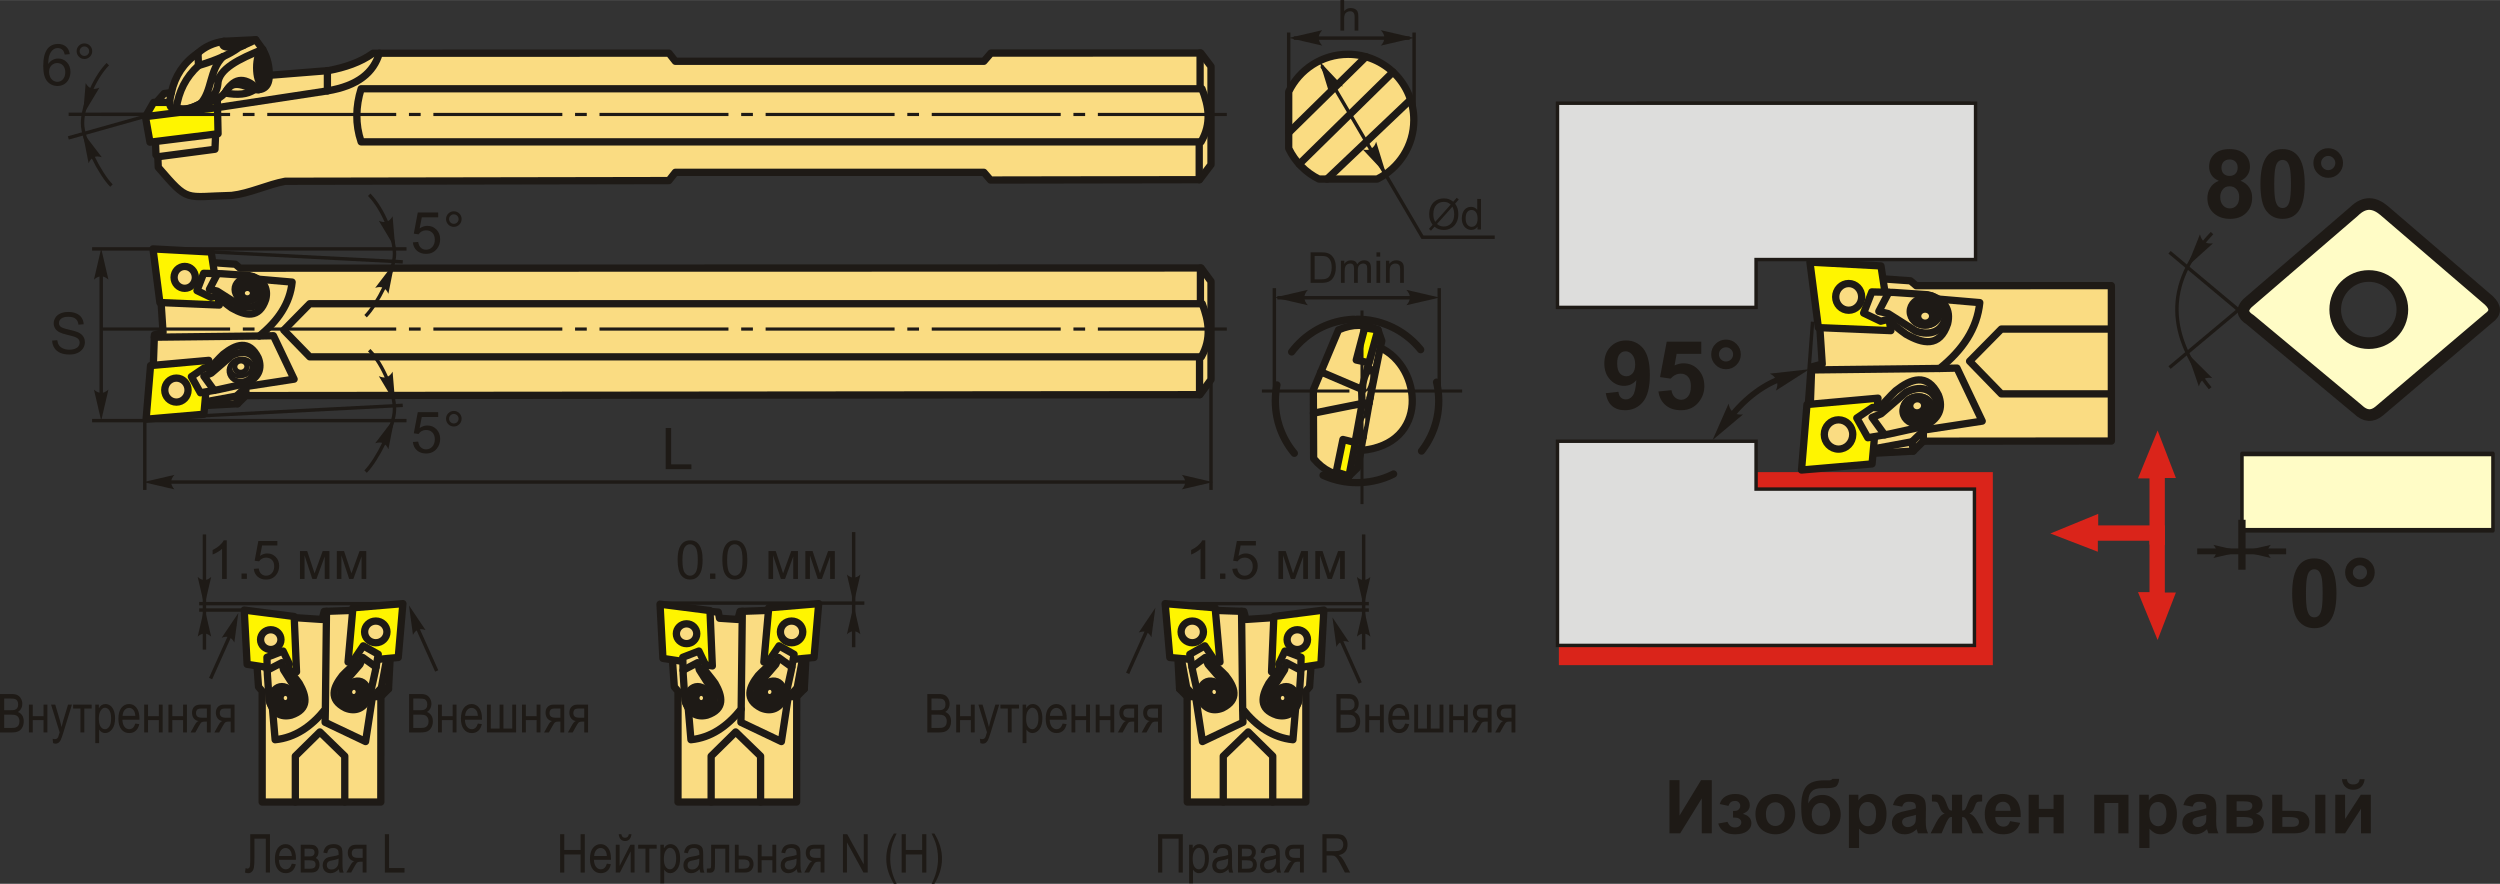 <?xml version="1.0" encoding="UTF-8"?>
<!DOCTYPE svg PUBLIC "-//W3C//DTD SVG 1.1//EN" "http://www.w3.org/Graphics/SVG/1.1/DTD/svg11.dtd">
<!-- Creator: CorelDRAW 2018 (64-Bit) -->
<svg xmlns="http://www.w3.org/2000/svg" xml:space="preserve" width="1714px" height="606px" version="1.1" style="shape-rendering:geometricPrecision; text-rendering:geometricPrecision; image-rendering:optimizeQuality; fill-rule:evenodd; clip-rule:evenodd"
viewBox="0 0 913.64 322.96"
 xmlns:xlink="http://www.w3.org/1999/xlink">
 <rect x="0" y="0" width="913.64" height="322.96" fill="#333333" stroke="none"/>
 <defs>
  <style type="text/css">
   <![CDATA[
    .str4 {stroke:#1E1A16;stroke-width:2.13;stroke-miterlimit:22.926}
    .str5 {stroke:#1E1A16;stroke-width:2.67;stroke-miterlimit:22.926}
    .str1 {stroke:#1E1A16;stroke-width:1.26;stroke-miterlimit:22.926}
    .str6 {stroke:#1E1A16;stroke-width:4.26;stroke-linecap:round;stroke-linejoin:round;stroke-miterlimit:4}
    .str3 {stroke:#1E1A16;stroke-width:4.26;stroke-linecap:round;stroke-linejoin:round;stroke-miterlimit:22.926}
    .str0 {stroke:#1E1A16;stroke-width:2.67;stroke-linecap:round;stroke-linejoin:round;stroke-miterlimit:22.926}
    .str7 {stroke:#1E1A16;stroke-width:2.67;stroke-linecap:round;stroke-linejoin:round;stroke-miterlimit:22.926}
    .str2 {stroke:#1E1A16;stroke-width:2.67;stroke-linecap:round;stroke-linejoin:round;stroke-miterlimit:22.926;stroke-dasharray:26.65 13.33}
    .fil2 {fill:none}
    .fil8 {fill:#DDDDDC}
    .fil5 {fill:#1E1A16}
    .fil6 {fill:#FFFCC6}
    .fil3 {fill:#FFF500}
    .fil1 {fill:#FADC82}
    .fil9 {fill:#DA241A}
    .fil0 {fill:#1E1A16;fill-rule:nonzero}
    .fil4 {fill:#1E1A16;fill-rule:nonzero}
    .fil7 {fill:#FFFCC6;fill-rule:nonzero}
    .fil10 {fill:#DA241A;fill-rule:nonzero}
   ]]>
  </style>
 </defs>
 <g id="Layer_x0020_1">
  <polygon class="fil0" points="610.12,285.06 613.79,285.06 613.79,298.02 621.67,285.06 625.58,285.06 625.58,304.52 621.91,304.52 621.91,291.77 614.03,304.52 610.12,304.52 "/>
  <path id="1" class="fil0" d="M633.35 298.76l0 -2.42c0.65,0 1.12,-0.04 1.41,-0.13 0.29,-0.08 0.57,-0.29 0.83,-0.61 0.26,-0.33 0.4,-0.7 0.4,-1.12 0,-0.45 -0.17,-0.86 -0.49,-1.24 -0.32,-0.38 -0.8,-0.57 -1.45,-0.57 -0.49,0 -0.94,0.1 -1.33,0.32 -0.38,0.21 -0.74,0.71 -1.05,1.5l-3.16 -0.68c0.32,-1.23 1,-2.15 2.05,-2.77 1.04,-0.62 2.23,-0.92 3.56,-0.92 1.7,0 3.01,0.39 3.95,1.17 0.93,0.78 1.4,1.76 1.4,2.94 0,0.74 -0.2,1.34 -0.61,1.83 -0.4,0.48 -1.03,0.93 -1.9,1.35 1.04,0.28 1.82,0.71 2.33,1.29 0.51,0.58 0.77,1.29 0.77,2.15 0,1.1 -0.51,2.04 -1.53,2.84 -1.03,0.79 -2.5,1.18 -4.43,1.18 -3.35,0 -5.41,-1.31 -6.16,-3.94l3.4 -0.62c0.55,1.38 1.45,2.06 2.72,2.06 0.7,0 1.26,-0.18 1.68,-0.55 0.42,-0.37 0.63,-0.8 0.63,-1.29 0,-0.55 -0.22,-0.98 -0.66,-1.3 -0.44,-0.31 -1.01,-0.47 -1.72,-0.47l-0.64 0z"/>
  <path id="2" class="fil0" d="M641.54 297.3c0,-1.25 0.3,-2.45 0.91,-3.61 0.61,-1.16 1.48,-2.04 2.6,-2.65 1.11,-0.62 2.36,-0.92 3.74,-0.92 2.14,0 3.88,0.69 5.24,2.08 1.37,1.39 2.05,3.13 2.05,5.25 0,2.14 -0.69,3.91 -2.06,5.32 -1.38,1.4 -3.11,2.1 -5.2,2.1 -1.29,0 -2.52,-0.29 -3.7,-0.87 -1.17,-0.59 -2.06,-1.45 -2.67,-2.58 -0.61,-1.13 -0.91,-2.5 -0.91,-4.12zm3.83 0.2c0,1.39 0.33,2.47 0.99,3.21 0.67,0.75 1.48,1.12 2.46,1.12 0.96,0 1.78,-0.37 2.44,-1.12 0.65,-0.74 0.98,-1.82 0.98,-3.24 0,-1.38 -0.33,-2.45 -0.98,-3.19 -0.66,-0.75 -1.48,-1.12 -2.44,-1.12 -0.98,0 -1.79,0.37 -2.46,1.12 -0.66,0.74 -0.99,1.82 -0.99,3.22z"/>
  <path id="3" class="fil0" d="M669.61 284.6l2.52 0c-0.08,1.12 -0.37,1.96 -0.88,2.54 -0.51,0.58 -1.77,0.87 -3.77,0.87 -0.23,0 -0.47,0 -0.71,-0.01l-0.48 0c-1.19,0 -2.16,0.13 -2.9,0.39 -0.74,0.26 -1.35,0.77 -1.82,1.52 -0.48,0.75 -0.72,1.97 -0.74,3.64 0.55,-1.03 1.26,-1.8 2.13,-2.32 0.87,-0.51 1.91,-0.76 3.11,-0.76 1.86,0 3.42,0.72 4.71,2.16 1.28,1.44 1.92,3.12 1.92,5.01 0,1.98 -0.67,3.68 -2.02,5.1 -1.35,1.42 -3.12,2.13 -5.3,2.13 -1.49,0 -2.81,-0.35 -3.95,-1.07 -1.13,-0.72 -1.94,-1.7 -2.43,-2.95 -0.48,-1.24 -0.73,-3.31 -0.73,-6.19 0,-3.38 0.63,-5.82 1.87,-7.3 1.25,-1.48 3.42,-2.22 6.53,-2.22l1.89 0c0.52,0 0.87,-0.18 1.05,-0.54zm-7.5 12.98c0,1.29 0.32,2.32 0.96,3.07 0.63,0.75 1.41,1.13 2.34,1.13 0.99,0 1.81,-0.39 2.45,-1.17 0.64,-0.78 0.96,-1.78 0.96,-3.02 0,-1.25 -0.32,-2.26 -0.97,-3.03 -0.65,-0.77 -1.45,-1.16 -2.4,-1.16 -0.93,0 -1.71,0.38 -2.37,1.14 -0.65,0.76 -0.97,1.77 -0.97,3.04z"/>
  <path id="4" class="fil0" d="M675.69 290.41l3.47 0 0 2.07c0.46,-0.7 1.06,-1.27 1.83,-1.71 0.77,-0.44 1.63,-0.65 2.57,-0.65 1.63,0 3.02,0.64 4.17,1.93 1.14,1.28 1.71,3.07 1.71,5.36 0,2.36 -0.58,4.19 -1.73,5.5 -1.15,1.31 -2.54,1.96 -4.18,1.96 -0.78,0 -1.49,-0.15 -2.12,-0.46 -0.63,-0.31 -1.3,-0.84 -2,-1.59l0 7.05 -3.72 0 0 -19.46zm3.66 6.84c0,1.59 0.32,2.76 0.95,3.52 0.62,0.76 1.39,1.14 2.28,1.14 0.87,0 1.59,-0.35 2.17,-1.04 0.57,-0.7 0.86,-1.84 0.86,-3.43 0,-1.49 -0.3,-2.59 -0.89,-3.31 -0.59,-0.72 -1.32,-1.08 -2.2,-1.08 -0.91,0 -1.67,0.35 -2.26,1.06 -0.61,0.71 -0.91,1.75 -0.91,3.14z"/>
  <path id="5" class="fil0" d="M695.17 294.76l-3.37 -0.59c0.38,-1.38 1.04,-2.4 1.96,-3.06 0.93,-0.66 2.31,-0.99 4.14,-0.99 1.67,0 2.91,0.19 3.72,0.58 0.81,0.4 1.39,0.9 1.72,1.5 0.33,0.61 0.5,1.72 0.5,3.34l-0.06 4.35c0,1.24 0.06,2.15 0.18,2.74 0.12,0.59 0.34,1.22 0.67,1.89l-3.7 0c-0.1,-0.24 -0.22,-0.61 -0.36,-1.09 -0.06,-0.22 -0.1,-0.36 -0.13,-0.43 -0.63,0.62 -1.31,1.09 -2.04,1.4 -0.72,0.32 -1.49,0.47 -2.31,0.47 -1.45,0 -2.59,-0.39 -3.42,-1.18 -0.84,-0.78 -1.25,-1.78 -1.25,-2.98 0,-0.8 0.19,-1.51 0.57,-2.13 0.38,-0.62 0.91,-1.1 1.6,-1.43 0.68,-0.33 1.67,-0.62 2.96,-0.87 1.74,-0.33 2.95,-0.64 3.62,-0.92l0 -0.37c0,-0.73 -0.18,-1.25 -0.53,-1.56 -0.36,-0.31 -1.03,-0.46 -2.01,-0.46 -0.67,0 -1.18,0.13 -1.56,0.4 -0.37,0.26 -0.67,0.73 -0.9,1.39zm5 3.02c-0.48,0.16 -1.23,0.35 -2.27,0.57 -1.03,0.22 -1.71,0.44 -2.03,0.65 -0.48,0.35 -0.73,0.78 -0.73,1.31 0,0.53 0.2,0.98 0.59,1.36 0.39,0.38 0.88,0.57 1.48,0.57 0.67,0 1.32,-0.22 1.93,-0.66 0.44,-0.34 0.74,-0.75 0.88,-1.24 0.1,-0.32 0.15,-0.92 0.15,-1.82l0 -0.74z"/>
  <path id="6" class="fil0" d="M713.35 304.52l0 -6.01c-0.48,0.04 -0.82,0.15 -1.01,0.33 -0.19,0.18 -0.52,0.72 -1,1.61l-1.78 4.07 -4.01 0 1.99 -3.89c1.01,-1.93 2.06,-3.05 3.15,-3.33 -0.81,-0.31 -1.43,-1.11 -1.86,-2.41 -0.34,-0.97 -0.63,-1.55 -0.9,-1.74 -0.27,-0.19 -0.9,-0.29 -1.89,-0.29l0 -2.46c0.74,-0.04 1.25,-0.07 1.54,-0.07 0.82,0 1.52,0.18 2.11,0.55 0.58,0.36 1.13,1.27 1.64,2.71 0.39,1.13 0.72,1.84 0.95,2.14 0.24,0.3 0.6,0.46 1.07,0.47l0 -5.79 3.73 0 0 5.79c0.47,0 0.84,-0.15 1.08,-0.46 0.24,-0.31 0.56,-1.03 0.94,-2.15 0.51,-1.42 1.05,-2.32 1.62,-2.7 0.56,-0.37 1.3,-0.56 2.19,-0.56 0.25,0 0.75,0.03 1.48,0.07l0 2.46c-0.98,0 -1.6,0.1 -1.88,0.29 -0.27,0.19 -0.57,0.77 -0.9,1.74 -0.43,1.3 -1.05,2.1 -1.86,2.41 1.08,0.28 2.13,1.4 3.14,3.33l1.99 3.89 -4.01 0 -1.76 -4.07c-0.32,-0.73 -0.61,-1.22 -0.89,-1.48 -0.26,-0.27 -0.65,-0.42 -1.14,-0.46l0 6.01 -3.73 0z"/>
  <path id="7" class="fil0" d="M734.58 300.06l3.72 0.63c-0.47,1.36 -1.23,2.4 -2.26,3.11 -1.03,0.72 -2.32,1.07 -3.87,1.07 -2.45,0 -4.27,-0.8 -5.44,-2.4 -0.93,-1.29 -1.39,-2.91 -1.39,-4.87 0,-2.34 0.61,-4.17 1.83,-5.5 1.22,-1.32 2.76,-1.98 4.63,-1.98 2.09,0 3.74,0.69 4.96,2.08 1.21,1.38 1.79,3.51 1.73,6.37l-9.32 0c0.03,1.1 0.32,1.96 0.9,2.58 0.57,0.62 1.29,0.92 2.14,0.92 0.58,0 1.07,-0.15 1.47,-0.47 0.39,-0.32 0.69,-0.83 0.9,-1.54zm0.21 -3.77c-0.02,-1.09 -0.3,-1.91 -0.83,-2.47 -0.53,-0.57 -1.17,-0.85 -1.93,-0.85 -0.81,0 -1.48,0.3 -2.01,0.89 -0.53,0.6 -0.79,1.41 -0.78,2.43l5.55 0z"/>
  <polygon id="8" class="fil0" points="741.38,290.41 745.1,290.41 745.1,295.58 750.48,295.58 750.48,290.41 754.2,290.41 754.2,304.52 750.48,304.52 750.48,298.6 745.1,298.6 745.1,304.52 741.38,304.52 "/>
  <polygon id="9" class="fil0" points="765.34,290.41 777.87,290.41 777.87,304.52 774.15,304.52 774.15,293.43 769.07,293.43 769.07,304.52 765.34,304.52 "/>
  <path id="10" class="fil0" d="M781.81 290.41l3.48 0 0 2.07c0.46,-0.7 1.06,-1.27 1.83,-1.71 0.77,-0.44 1.63,-0.65 2.57,-0.65 1.63,0 3.02,0.64 4.16,1.93 1.15,1.28 1.72,3.07 1.72,5.36 0,2.36 -0.58,4.19 -1.73,5.5 -1.15,1.31 -2.55,1.96 -4.19,1.96 -0.77,0 -1.48,-0.15 -2.12,-0.46 -0.62,-0.31 -1.3,-0.84 -1.99,-1.59l0 7.05 -3.73 0 0 -19.46zm3.67 6.84c0,1.59 0.32,2.76 0.94,3.52 0.63,0.76 1.4,1.14 2.29,1.14 0.87,0 1.59,-0.35 2.16,-1.04 0.58,-0.7 0.86,-1.84 0.86,-3.43 0,-1.49 -0.29,-2.59 -0.88,-3.31 -0.59,-0.72 -1.33,-1.08 -2.2,-1.08 -0.91,0 -1.67,0.35 -2.27,1.06 -0.6,0.71 -0.9,1.75 -0.9,3.14z"/>
  <path id="11" class="fil0" d="M801.3 294.76l-3.37 -0.59c0.38,-1.38 1.03,-2.4 1.96,-3.06 0.93,-0.66 2.31,-0.99 4.14,-0.99 1.66,0 2.91,0.19 3.72,0.58 0.81,0.4 1.39,0.9 1.72,1.5 0.33,0.61 0.5,1.72 0.5,3.34l-0.06 4.35c0,1.24 0.06,2.15 0.18,2.74 0.12,0.59 0.34,1.22 0.66,1.89l-3.69 0c-0.1,-0.24 -0.22,-0.61 -0.36,-1.09 -0.06,-0.22 -0.1,-0.36 -0.13,-0.43 -0.64,0.62 -1.32,1.09 -2.04,1.4 -0.72,0.32 -1.49,0.47 -2.31,0.47 -1.45,0 -2.59,-0.39 -3.42,-1.18 -0.84,-0.78 -1.25,-1.78 -1.25,-2.98 0,-0.8 0.19,-1.51 0.57,-2.13 0.38,-0.62 0.91,-1.1 1.6,-1.43 0.68,-0.33 1.67,-0.62 2.96,-0.87 1.74,-0.33 2.95,-0.64 3.62,-0.92l0 -0.37c0,-0.73 -0.18,-1.25 -0.53,-1.56 -0.36,-0.31 -1.03,-0.46 -2.01,-0.46 -0.67,0 -1.19,0.13 -1.56,0.4 -0.37,0.26 -0.67,0.73 -0.9,1.39zm5 3.02c-0.48,0.16 -1.24,0.35 -2.27,0.57 -1.04,0.22 -1.71,0.44 -2.03,0.65 -0.49,0.35 -0.73,0.78 -0.73,1.31 0,0.53 0.19,0.98 0.58,1.36 0.39,0.38 0.89,0.57 1.49,0.57 0.67,0 1.31,-0.22 1.92,-0.66 0.45,-0.34 0.75,-0.75 0.89,-1.24 0.1,-0.32 0.15,-0.92 0.15,-1.82l0 -0.74z"/>
  <path id="12" class="fil0" d="M813.67 290.41l8.17 0c1.67,0 2.92,0.31 3.76,0.92 0.83,0.61 1.25,1.54 1.25,2.77 0,0.79 -0.23,1.47 -0.69,2.06 -0.45,0.58 -1.02,0.97 -1.71,1.17 0.97,0.24 1.69,0.68 2.17,1.34 0.48,0.65 0.72,1.37 0.72,2.15 0,1.1 -0.41,1.99 -1.21,2.67 -0.81,0.69 -2,1.03 -3.58,1.03l-8.88 0 0 -14.11zm3.72 5.88l2.42 0c1.17,0 2.01,-0.15 2.53,-0.44 0.52,-0.3 0.78,-0.76 0.78,-1.39 0,-0.6 -0.24,-1.02 -0.72,-1.27 -0.49,-0.26 -1.35,-0.38 -2.59,-0.38l-2.42 0 0 3.48zm0 5.84l2.96 0c1.07,0 1.85,-0.13 2.34,-0.39 0.49,-0.25 0.73,-0.71 0.73,-1.38 0,-0.69 -0.28,-1.17 -0.84,-1.42 -0.56,-0.27 -1.65,-0.4 -3.27,-0.4l-1.92 0 0 3.59z"/>
  <path id="13" class="fil0" d="M830.37 290.41l3.73 0 0 5.88 3.75 0c1.47,0 2.59,0.1 3.37,0.31 0.77,0.21 1.43,0.66 1.96,1.36 0.54,0.69 0.81,1.52 0.81,2.46 0,1.36 -0.47,2.39 -1.41,3.07 -0.94,0.69 -2.35,1.03 -4.22,1.03l-7.99 0 0 -14.11zm3.73 11.72l3.47 0c0.91,0 1.57,-0.14 1.98,-0.42 0.4,-0.28 0.61,-0.74 0.61,-1.38 0,-0.67 -0.27,-1.14 -0.8,-1.39 -0.53,-0.24 -1.47,-0.37 -2.84,-0.37l-2.42 0 0 3.56zm12.01 -11.72l3.72 0 0 14.11 -3.72 0 0 -14.11z"/>
  <path id="14" class="fil0" d="M853.45 290.41l3.58 0 0 8.87 5.74 -8.87 3.67 0 0 14.11 -3.59 0 0 -8.99 -5.82 8.99 -3.58 0 0 -14.11zm8.88 -5.68l1.83 0c-0.11,1.2 -0.54,2.15 -1.27,2.84 -0.74,0.68 -1.7,1.02 -2.87,1.02 -1.18,0 -2.13,-0.34 -2.87,-1.02 -0.74,-0.69 -1.17,-1.64 -1.27,-2.84l1.82 0c0.06,0.63 0.28,1.11 0.66,1.43 0.38,0.32 0.93,0.48 1.66,0.48 0.72,0 1.27,-0.16 1.65,-0.48 0.38,-0.32 0.6,-0.8 0.66,-1.43z"/>
  <g id="_2470944353168">
   <g>
    <polygon class="fil1 str0" points="139.2,254.56 139.17,293.07 95.81,293.07 95.82,252.56 94.47,250.97 92.62,224.69 117.69,226.35 118.48,223.41 143.56,222.51 141.98,251.74 "/>
    <polyline class="fil2 str0" points="107.93,293.07 107.93,276.3 116.9,267.46 126,276.3 126,293.07 "/>
    <path class="fil3 str0" d="M90.31 242.74l-1.06 -19.82 18.26 2.35 0.86 20.23 -18.06 -2.76zm4.91 -9.01c0,2 1.67,3.62 3.73,3.62 2.06,0 3.73,-1.62 3.73,-3.62 0,-2 -1.67,-3.63 -3.73,-3.63 -2.06,0 -3.73,1.63 -3.73,3.63z"/>
    <path class="fil3 str0" d="M145.54 240.25l1.7 -19.68 -18.26 1.52 -1.78 19.82 18.34 -1.66zm-12.3 -9.35c0,2.19 1.83,3.97 4.09,3.97 2.26,0 4.09,-1.78 4.09,-3.97 0,-2.2 -1.83,-3.97 -4.09,-3.97 -2.26,0 -4.09,1.77 -4.09,3.97z"/>
    <path class="fil1 str0" d="M105.74 242.67c-0.76,-1.59 -1.52,-3.18 -2.28,-4.77 -1.96,0.76 -3.93,1.52 -5.9,2.28 0.05,2.05 0.1,4.1 0.15,6.15 0.21,3.15 0.42,6.3 0.64,9.46 1.22,4.75 4.22,6.49 8.1,5.53 6.67,-2.22 5.6,-6.93 2.92,-11.61 -1.21,-1.77 -2.85,-3.54 -4.06,-5.32 0.14,-0.57 0.29,-1.15 0.43,-1.72z"/>
    <path class="fil2 str0" d="M99.27 255.03c0,2.28 1.69,4.14 3.77,4.14 2.08,0 3.76,-1.86 3.76,-4.14 0,-2.29 -1.68,-4.15 -3.76,-4.15 -2.08,0 -3.77,1.86 -3.77,4.15z"/>
    <path class="fil2 str0" d="M101.05 255.04c0,2.05 1.29,3.71 2.87,3.71 1.59,0 2.88,-1.66 2.88,-3.71 0,-2.05 -1.29,-3.71 -2.88,-3.71 -1.58,0 -2.87,1.66 -2.87,3.71z"/>
    <path class="fil2 str0" d="M102.35 255.06c0,1.15 0.88,2.09 1.97,2.09 1.09,0 1.97,-0.94 1.97,-2.09 0,-1.16 -0.88,-2.1 -1.97,-2.1 -1.09,0 -1.97,0.94 -1.97,2.1z"/>
    <path class="fil2 str0" d="M97.67 244.91c1.78,-0.92 3.55,-1.84 5.32,-2.77 0.21,0.88 0.42,1.76 0.63,2.63 1.62,2.56 3.24,5.12 4.87,7.67 2.99,8.5 -6.74,11.1 -9.81,4.44"/>
    <path class="fil1 str0" d="M129.78 240.39c0.99,-1.47 1.98,-2.93 2.97,-4.4 1.83,1.03 3.66,2.06 5.49,3.09 -0.35,2.02 -0.7,4.04 -1.06,6.06 -0.68,3.09 -1.36,6.18 -2.05,9.27 -1.91,4.53 -5.15,5.83 -8.84,4.33 -6.27,-3.13 -4.5,-7.64 -1.15,-11.9 1.46,-1.58 3.35,-3.1 4.81,-4.68 -0.06,-0.59 -0.11,-1.18 -0.17,-1.77z"/>
    <path class="fil2 str0" d="M134.33 253.53c-0.34,2.26 -2.28,3.86 -4.34,3.56 -2.06,-0.29 -3.45,-2.36 -3.11,-4.63 0.34,-2.26 2.29,-3.86 4.35,-3.56 2.05,0.29 3.45,2.36 3.1,4.63z"/>
    <path class="fil2 str0" d="M132.57 253.29c-0.3,2.03 -1.83,3.49 -3.4,3.27 -1.57,-0.23 -2.6,-2.05 -2.29,-4.08 0.3,-2.03 1.83,-3.49 3.4,-3.27 1.57,0.23 2.6,2.05 2.29,4.08z"/>
    <path class="fil2 str0" d="M131.29 253.12c-0.18,1.15 -1.19,1.95 -2.27,1.8 -1.08,-0.16 -1.81,-1.21 -1.64,-2.35 0.17,-1.15 1.19,-1.95 2.27,-1.8 1.07,0.16 1.81,1.21 1.64,2.35z"/>
    <path class="fil2 str0" d="M137.43 243.75c-1.62,-1.17 -3.23,-2.33 -4.85,-3.5 -0.34,0.84 -0.68,1.68 -1.02,2.52 -1.98,2.3 -3.97,4.6 -5.96,6.9 -4.23,7.98 5,11.94 9.04,5.77"/>
    <path class="fil2 str0" d="M99.56 258.76l0.99 11.54c7.25,-0.73 13.24,-4.8 18.36,-11.19l0.41 -35.73"/>
    <polyline class="fil2 str0" points="118.91,259.11 118.81,263.94 133.6,270.97 136.09,254.78 139.36,251.4 141.25,241.18 "/>
    <line class="fil2 str0" x1="139.2" y1="254.56" x2="136.09" y2= "254.56" />
    <line class="fil2 str0" x1="141.98" y1="251.74" x2="139.36" y2= "251.4" />
   </g>
   <line class="fil2 str1" x1="89.11" y1="222.92" x2="72.79" y2= "222.92" />
   <line class="fil2 str1" x1="147.24" y1="220.57" x2="72.79" y2= "220.57" />
   <line class="fil2 str1" x1="74.71" y1="195.28" x2="74.71" y2= "237.37" />
   <path id="стрелка.cdr" class="fil4" d="M74.71 222.03l2.47 10.61c-0.77,-0.69 -1.61,-1.16 -2.47,-1.12 -0.91,0.04 -1.6,0.33 -2.47,1.12l2.47 -10.61z"/>
   <path id="стрелка.cdr_0" class="fil4" d="M74.71 221.42l2.47 -10.62c-0.77,0.69 -1.61,1.16 -2.47,1.12 -0.91,-0.04 -1.6,-0.33 -2.47,-1.12l2.47 10.62z"/>
   <path class="fil0" d="M82.87 211.53l-1.72 0 0 -10.98c-0.42,0.4 -0.96,0.8 -1.64,1.19 -0.67,0.4 -1.28,0.69 -1.81,0.89l0 -1.67c0.96,-0.45 1.8,-1 2.53,-1.64 0.72,-0.65 1.23,-1.27 1.53,-1.88l1.11 0 0 14.09z"/>
   <polygon id="1" class="fil0" points="88.26,211.53 88.26,209.57 90.22,209.57 90.22,211.53 "/>
   <path id="2" class="fil0" d="M92.75 207.85l1.8 -0.14c0.13,0.88 0.44,1.54 0.93,1.98 0.48,0.44 1.07,0.67 1.77,0.67 0.84,0 1.54,-0.32 2.11,-0.94 0.57,-0.63 0.85,-1.46 0.85,-2.49 0,-0.98 -0.27,-1.76 -0.81,-2.33 -0.55,-0.56 -1.27,-0.85 -2.17,-0.85 -0.56,0 -1.06,0.13 -1.5,0.38 -0.44,0.26 -0.79,0.59 -1.04,0.99l-1.63 -0.23 1.35 -7.21 6.96 0 0 1.64 -5.58 0 -0.75 3.79c0.84,-0.59 1.72,-0.89 2.64,-0.89 1.22,0 2.25,0.43 3.09,1.28 0.84,0.85 1.26,1.94 1.26,3.27 0,1.27 -0.37,2.37 -1.1,3.29 -0.9,1.14 -2.13,1.71 -3.68,1.71 -1.28,0 -2.32,-0.36 -3.12,-1.08 -0.81,-0.71 -1.27,-1.66 -1.38,-2.84z"/>
   <polygon id="3" class="fil0" points="109.62,201.36 112.27,201.36 114.96,209.5 117.93,201.36 120.39,201.36 120.39,211.53 118.67,211.53 118.67,203.34 115.67,211.53 114.13,211.53 111.3,202.95 111.3,211.53 109.62,211.53 "/>
   <polygon id="4" class="fil0" points="123.09,201.36 125.74,201.36 128.43,209.5 131.4,201.36 133.86,201.36 133.86,211.53 132.14,211.53 132.14,203.34 129.14,211.53 127.6,211.53 124.77,202.95 124.77,211.53 123.09,211.53 "/>
   <path class="fil0" d="M0 267.64l0 -14.03 4.32 0c0.88,0 1.57,0.13 2.09,0.41 0.51,0.27 0.92,0.69 1.25,1.26 0.33,0.58 0.49,1.21 0.49,1.9 0,0.65 -0.14,1.23 -0.42,1.74 -0.28,0.52 -0.68,0.93 -1.19,1.24 0.66,0.25 1.18,0.66 1.57,1.25 0.38,0.58 0.57,1.3 0.57,2.16 0,0.85 -0.17,1.59 -0.52,2.23 -0.35,0.65 -0.81,1.11 -1.39,1.4 -0.58,0.29 -1.38,0.44 -2.39,0.44l-4.38 0zm1.53 -8.13l2.49 0c0.65,0 1.11,-0.05 1.39,-0.14 0.39,-0.13 0.7,-0.35 0.91,-0.67 0.21,-0.32 0.32,-0.75 0.32,-1.29 0,-0.51 -0.1,-0.93 -0.29,-1.27 -0.19,-0.33 -0.45,-0.56 -0.78,-0.69 -0.32,-0.13 -0.9,-0.19 -1.73,-0.19l-2.31 0 0 4.25zm0 6.48l2.86 0c0.63,0 1.09,-0.05 1.39,-0.17 0.44,-0.17 0.77,-0.44 0.99,-0.82 0.23,-0.38 0.34,-0.86 0.34,-1.44 0,-0.53 -0.11,-0.98 -0.32,-1.34 -0.22,-0.37 -0.51,-0.64 -0.88,-0.81 -0.36,-0.17 -0.94,-0.26 -1.72,-0.26l-2.66 0 0 4.84z"/>
   <polygon id="1" class="fil0" points="10.56,257.47 11.97,257.47 11.97,261.7 15.91,261.7 15.91,257.47 17.32,257.47 17.32,267.64 15.91,267.64 15.91,263.13 11.97,263.13 11.97,267.64 10.56,267.64 "/>
   <path id="2" class="fil0" d="M19.39 271.54l-0.16 -1.61c0.31,0.11 0.58,0.16 0.8,0.16 0.3,0 0.55,-0.06 0.74,-0.18 0.19,-0.12 0.35,-0.31 0.48,-0.57 0.05,-0.09 0.23,-0.67 0.55,-1.74l-3.14 -10.13 1.53 0 1.73 5.85c0.21,0.72 0.41,1.5 0.59,2.33 0.16,-0.78 0.36,-1.55 0.58,-2.3l1.78 -5.88 1.42 0 -3.17 10.34c-0.42,1.34 -0.74,2.23 -0.98,2.68 -0.24,0.45 -0.51,0.77 -0.82,0.97 -0.3,0.2 -0.64,0.29 -1.02,0.29 -0.27,0 -0.57,-0.07 -0.91,-0.21z"/>
   <polygon id="3" class="fil0" points="26.72,257.47 33.5,257.47 33.5,258.9 30.81,258.9 30.81,267.64 29.4,267.64 29.4,258.9 26.72,258.9 "/>
   <path id="4" class="fil0" d="M34.82 271.54l0 -14.07 1.31 0 0 1.34c0.32,-0.55 0.67,-0.95 1.06,-1.19 0.39,-0.24 0.84,-0.36 1.33,-0.36 0.66,0 1.25,0.19 1.78,0.58 0.53,0.39 0.95,0.98 1.27,1.77 0.32,0.8 0.48,1.75 0.48,2.87 0,1.73 -0.36,3.06 -1.08,3.99 -0.73,0.94 -1.57,1.4 -2.55,1.4 -0.43,0 -0.84,-0.11 -1.21,-0.33 -0.38,-0.22 -0.7,-0.54 -0.98,-0.94l0 4.94 -1.41 0zm1.3 -8.91c0,1.31 0.22,2.28 0.65,2.9 0.44,0.62 0.97,0.93 1.59,0.93 0.6,0 1.12,-0.32 1.57,-0.96 0.45,-0.65 0.67,-1.64 0.67,-2.99 0,-1.33 -0.22,-2.31 -0.65,-2.95 -0.44,-0.63 -0.97,-0.95 -1.6,-0.95 -0.56,0 -1.08,0.34 -1.54,1.03 -0.46,0.68 -0.69,1.68 -0.69,2.99z"/>
   <path id="5" class="fil0" d="M49.46 264.39l1.45 0.21c-0.24,1.08 -0.68,1.9 -1.32,2.45 -0.63,0.55 -1.42,0.82 -2.36,0.82 -1.18,0 -2.13,-0.44 -2.87,-1.34 -0.73,-0.9 -1.09,-2.19 -1.09,-3.88 0,-1.75 0.37,-3.09 1.1,-4.01 0.74,-0.92 1.67,-1.38 2.81,-1.38 1.07,0 1.97,0.45 2.7,1.35 0.71,0.9 1.08,2.21 1.08,3.93l-0.01 0.46 -6.23 0c0.06,1.14 0.32,2.01 0.79,2.59 0.48,0.58 1.05,0.87 1.73,0.87 1.06,0 1.8,-0.69 2.22,-2.07zm-4.66 -2.8l4.66 0c-0.07,-0.89 -0.25,-1.54 -0.57,-1.98 -0.45,-0.63 -1.03,-0.94 -1.73,-0.94 -0.63,0 -1.17,0.26 -1.62,0.79 -0.45,0.52 -0.69,1.23 -0.74,2.13z"/>
   <polygon id="6" class="fil0" points="52.69,257.47 54.1,257.47 54.1,261.7 58.04,261.7 58.04,257.47 59.45,257.47 59.45,267.64 58.04,267.64 58.04,263.13 54.1,263.13 54.1,267.64 52.69,267.64 "/>
   <polygon id="7" class="fil0" points="61.56,257.47 62.97,257.47 62.97,261.7 66.91,261.7 66.91,257.47 68.32,257.47 68.32,267.64 66.91,267.64 66.91,263.13 62.97,263.13 62.97,267.64 61.56,267.64 "/>
   <path id="8" class="fil0" d="M77.01 257.47l0 10.17 -1.41 0 0 -3.96 -0.81 0c-0.48,0 -0.84,0.08 -1.09,0.23 -0.25,0.15 -0.6,0.66 -1.07,1.52l-1.23 2.21 -1.75 0 1.52 -2.73c0.46,-0.84 0.93,-1.31 1.39,-1.42 -0.81,-0.14 -1.4,-0.5 -1.8,-1.07 -0.39,-0.57 -0.58,-1.23 -0.58,-1.98 0,-0.93 0.26,-1.66 0.79,-2.18 0.52,-0.53 1.25,-0.79 2.18,-0.79l3.86 0zm-1.41 1.43l-2 0c-0.83,0 -1.37,0.16 -1.61,0.48 -0.24,0.33 -0.36,0.7 -0.36,1.12 0,0.62 0.18,1.07 0.53,1.35 0.36,0.28 0.99,0.42 1.89,0.42l1.55 0 0 -3.37z"/>
   <path id="9" class="fil0" d="M85.72 257.47l0 10.17 -1.41 0 0 -3.96 -0.82 0c-0.47,0 -0.83,0.08 -1.08,0.23 -0.25,0.15 -0.61,0.66 -1.08,1.52l-1.23 2.21 -1.75 0 1.52 -2.73c0.47,-0.84 0.93,-1.31 1.39,-1.42 -0.8,-0.14 -1.4,-0.5 -1.79,-1.07 -0.39,-0.57 -0.59,-1.23 -0.59,-1.98 0,-0.93 0.27,-1.66 0.79,-2.18 0.53,-0.53 1.26,-0.79 2.19,-0.79l3.86 0zm-1.41 1.43l-2 0c-0.84,0 -1.37,0.16 -1.62,0.48 -0.24,0.33 -0.36,0.7 -0.36,1.12 0,0.62 0.18,1.07 0.54,1.35 0.36,0.28 0.99,0.42 1.89,0.42l1.55 0 0 -3.37z"/>
   <path class="fil0" d="M149.51 267.64l0 -14.03 4.33 0c0.87,0 1.57,0.13 2.08,0.41 0.51,0.27 0.93,0.69 1.25,1.26 0.33,0.58 0.49,1.21 0.49,1.9 0,0.65 -0.14,1.23 -0.42,1.74 -0.28,0.52 -0.68,0.93 -1.19,1.24 0.66,0.25 1.18,0.66 1.57,1.25 0.38,0.58 0.57,1.3 0.57,2.16 0,0.85 -0.17,1.59 -0.52,2.23 -0.35,0.65 -0.81,1.11 -1.39,1.4 -0.58,0.29 -1.38,0.44 -2.39,0.44l-4.38 0zm1.53 -8.13l2.49 0c0.65,0 1.12,-0.05 1.39,-0.14 0.39,-0.13 0.7,-0.35 0.91,-0.67 0.22,-0.32 0.32,-0.75 0.32,-1.29 0,-0.51 -0.09,-0.93 -0.29,-1.27 -0.19,-0.33 -0.45,-0.56 -0.77,-0.69 -0.33,-0.13 -0.91,-0.19 -1.74,-0.19l-2.31 0 0 4.25zm0 6.48l2.86 0c0.63,0 1.09,-0.05 1.4,-0.17 0.43,-0.17 0.76,-0.44 0.98,-0.82 0.23,-0.38 0.34,-0.86 0.34,-1.44 0,-0.53 -0.1,-0.98 -0.32,-1.34 -0.22,-0.37 -0.51,-0.64 -0.87,-0.81 -0.37,-0.17 -0.95,-0.26 -1.73,-0.26l-2.66 0 0 4.84z"/>
   <polygon id="1" class="fil0" points="160.07,257.47 161.48,257.47 161.48,261.7 165.42,261.7 165.42,257.47 166.83,257.47 166.83,267.64 165.42,267.64 165.42,263.13 161.48,263.13 161.48,267.64 160.07,267.64 "/>
   <path id="2" class="fil0" d="M174.64 264.39l1.45 0.21c-0.24,1.08 -0.68,1.9 -1.32,2.45 -0.63,0.55 -1.42,0.82 -2.36,0.82 -1.18,0 -2.13,-0.44 -2.86,-1.34 -0.73,-0.9 -1.1,-2.19 -1.1,-3.88 0,-1.75 0.37,-3.09 1.11,-4.01 0.73,-0.92 1.67,-1.38 2.8,-1.38 1.08,0 1.98,0.45 2.7,1.35 0.72,0.9 1.08,2.21 1.08,3.93l-0.01 0.46 -6.23 0c0.06,1.14 0.32,2.01 0.8,2.59 0.47,0.58 1.04,0.87 1.72,0.87 1.06,0 1.81,-0.69 2.22,-2.07zm-4.66 -2.8l4.66 0c-0.06,-0.89 -0.25,-1.54 -0.56,-1.98 -0.46,-0.63 -1.04,-0.94 -1.74,-0.94 -0.63,0 -1.17,0.26 -1.62,0.79 -0.45,0.52 -0.69,1.23 -0.74,2.13z"/>
   <polygon id="3" class="fil0" points="177.95,257.47 179.36,257.47 179.36,266.23 182.58,266.23 182.58,257.47 183.99,257.47 183.99,266.23 187.2,266.23 187.2,257.47 188.61,257.47 188.61,267.64 177.95,267.64 "/>
   <polygon id="4" class="fil0" points="190.76,257.47 192.17,257.47 192.17,261.7 196.11,261.7 196.11,257.47 197.52,257.47 197.52,267.64 196.11,267.64 196.11,263.13 192.17,263.13 192.17,267.64 190.76,267.64 "/>
   <path id="5" class="fil0" d="M206.21 257.47l0 10.17 -1.41 0 0 -3.96 -0.81 0c-0.48,0 -0.84,0.08 -1.09,0.23 -0.25,0.15 -0.6,0.66 -1.07,1.52l-1.23 2.21 -1.75 0 1.52 -2.73c0.46,-0.84 0.93,-1.31 1.39,-1.42 -0.81,-0.14 -1.4,-0.5 -1.8,-1.07 -0.39,-0.57 -0.58,-1.23 -0.58,-1.98 0,-0.93 0.26,-1.66 0.79,-2.18 0.52,-0.53 1.25,-0.79 2.18,-0.79l3.86 0zm-1.41 1.43l-2 0c-0.83,0 -1.37,0.16 -1.61,0.48 -0.24,0.33 -0.36,0.7 -0.36,1.12 0,0.62 0.18,1.07 0.53,1.35 0.36,0.28 0.99,0.42 1.89,0.42l1.55 0 0 -3.37z"/>
   <path id="6" class="fil0" d="M214.92 257.47l0 10.17 -1.41 0 0 -3.96 -0.82 0c-0.47,0 -0.83,0.08 -1.08,0.23 -0.25,0.15 -0.61,0.66 -1.08,1.52l-1.23 2.21 -1.75 0 1.52 -2.73c0.47,-0.84 0.93,-1.31 1.39,-1.42 -0.8,-0.14 -1.4,-0.5 -1.79,-1.07 -0.39,-0.57 -0.59,-1.23 -0.59,-1.98 0,-0.93 0.27,-1.66 0.79,-2.18 0.53,-0.53 1.26,-0.79 2.19,-0.79l3.86 0zm-1.41 1.43l-2 0c-0.84,0 -1.37,0.16 -1.62,0.48 -0.24,0.33 -0.36,0.7 -0.36,1.12 0,0.62 0.18,1.07 0.54,1.35 0.36,0.28 0.99,0.42 1.89,0.42l1.55 0 0 -3.37z"/>
   <path class="fil0" d="M91.45 304.82l7.21 0 0 14.03 -1.53 0 0 -12.39 -4.15 0 0 7.23c0,1.44 -0.06,2.5 -0.17,3.19 -0.11,0.7 -0.35,1.24 -0.72,1.62 -0.37,0.39 -0.82,0.58 -1.36,0.58 -0.34,0 -0.75,-0.08 -1.22,-0.23l0.26 -1.65c0.25,0.13 0.46,0.2 0.64,0.2 0.33,0 0.59,-0.16 0.77,-0.46 0.18,-0.31 0.27,-1.06 0.27,-2.25l0 -9.87z"/>
   <path id="1" class="fil0" d="M106.66 315.59l1.45 0.22c-0.24,1.08 -0.68,1.9 -1.32,2.45 -0.64,0.55 -1.42,0.82 -2.36,0.82 -1.18,0 -2.14,-0.45 -2.87,-1.34 -0.73,-0.9 -1.09,-2.19 -1.09,-3.88 0,-1.76 0.36,-3.09 1.1,-4.02 0.74,-0.92 1.67,-1.38 2.8,-1.38 1.08,0 1.98,0.45 2.71,1.36 0.71,0.9 1.08,2.21 1.08,3.93l-0.01 0.45 -6.23 0c0.05,1.15 0.32,2.02 0.79,2.6 0.48,0.58 1.05,0.87 1.73,0.87 1.06,0 1.8,-0.69 2.22,-2.08zm-4.66 -2.8l4.66 0c-0.07,-0.88 -0.25,-1.54 -0.57,-1.97 -0.45,-0.63 -1.03,-0.95 -1.73,-0.95 -0.63,0 -1.17,0.27 -1.62,0.79 -0.45,0.53 -0.69,1.24 -0.74,2.13z"/>
   <path id="2" class="fil0" d="M109.89 308.68l3.27 0c0.75,0 1.32,0.07 1.71,0.21 0.4,0.14 0.75,0.43 1.06,0.86 0.31,0.44 0.47,0.98 0.47,1.62 0,0.97 -0.34,1.69 -1.01,2.17 0.92,0.41 1.38,1.23 1.38,2.46 0,0.78 -0.24,1.46 -0.7,2.01 -0.47,0.56 -1.27,0.84 -2.4,0.84l-3.78 0 0 -10.17zm1.41 4.27l1.52 0c0.6,0 1.02,-0.04 1.25,-0.12 0.22,-0.07 0.43,-0.23 0.61,-0.46 0.18,-0.23 0.27,-0.51 0.27,-0.85 0,-0.53 -0.16,-0.9 -0.48,-1.11 -0.32,-0.2 -0.85,-0.3 -1.6,-0.3l-1.57 0 0 2.84zm0 4.49l1.89 0c0.8,0 1.35,-0.13 1.66,-0.38 0.31,-0.24 0.47,-0.63 0.47,-1.15 0,-0.55 -0.17,-0.95 -0.49,-1.19 -0.33,-0.24 -0.92,-0.36 -1.79,-0.36l-1.74 0 0 3.08z"/>
   <path id="3" class="fil0" d="M123.85 317.6c-0.47,0.49 -0.96,0.86 -1.47,1.11 -0.51,0.25 -1.04,0.37 -1.59,0.37 -0.87,0 -1.56,-0.26 -2.08,-0.78 -0.52,-0.53 -0.78,-1.23 -0.78,-2.12 0,-0.59 0.12,-1.11 0.37,-1.56 0.24,-0.46 0.57,-0.81 1,-1.07 0.42,-0.25 1.06,-0.44 1.91,-0.56 1.15,-0.16 2,-0.36 2.53,-0.59l0.01 -0.44c0,-0.7 -0.12,-1.19 -0.37,-1.47 -0.35,-0.41 -0.89,-0.62 -1.61,-0.62 -0.66,0 -1.15,0.14 -1.48,0.41 -0.32,0.27 -0.56,0.78 -0.71,1.53l-1.41 -0.25c0.2,-1.08 0.6,-1.87 1.2,-2.36 0.6,-0.49 1.47,-0.74 2.59,-0.74 0.88,0 1.56,0.17 2.06,0.5 0.5,0.32 0.82,0.73 0.95,1.21 0.13,0.49 0.19,1.2 0.19,2.13l0 2.29c0,1.61 0.03,2.62 0.1,3.04 0.05,0.41 0.17,0.82 0.35,1.22l-1.47 0c-0.15,-0.35 -0.24,-0.77 -0.29,-1.25zm-0.11 -3.85c-0.51,0.26 -1.28,0.47 -2.31,0.65 -0.59,0.1 -1.01,0.22 -1.24,0.35 -0.24,0.13 -0.42,0.32 -0.55,0.55 -0.13,0.24 -0.2,0.52 -0.2,0.83 0,0.49 0.15,0.88 0.45,1.17 0.3,0.29 0.72,0.43 1.25,0.43 0.5,0 0.96,-0.13 1.37,-0.39 0.41,-0.26 0.72,-0.61 0.93,-1.05 0.2,-0.43 0.3,-1.07 0.3,-1.91l0 -0.63z"/>
   <path id="4" class="fil0" d="M133.94 308.68l0 10.17 -1.41 0 0 -3.96 -0.82 0c-0.47,0 -0.83,0.07 -1.08,0.23 -0.25,0.15 -0.6,0.66 -1.07,1.51l-1.24 2.22 -1.75 0 1.53 -2.74c0.46,-0.83 0.92,-1.3 1.38,-1.41 -0.8,-0.14 -1.4,-0.5 -1.79,-1.07 -0.39,-0.57 -0.59,-1.23 -0.59,-1.98 0,-0.93 0.27,-1.66 0.79,-2.19 0.53,-0.52 1.26,-0.78 2.19,-0.78l3.86 0zm-1.41 1.43l-2 0c-0.83,0 -1.37,0.16 -1.61,0.48 -0.25,0.32 -0.37,0.7 -0.37,1.12 0,0.62 0.18,1.06 0.54,1.35 0.36,0.28 0.99,0.42 1.89,0.42l1.55 0 0 -3.37z"/>
   <polygon id="5" class="fil0" points="140.65,318.85 140.65,304.82 142.18,304.82 142.18,317.2 147.84,317.2 147.84,318.85 "/>
   <g>
    <polygon class="fil1 str0" points="291.16,254.56 291.13,293.07 247.77,293.07 247.78,252.56 246.43,250.97 244.58,224.69 255.75,223.06 262.51,223.67 262.95,225.91 269.65,226.35 270.44,223.41 295.52,222.51 293.93,251.74 "/>
    <polyline class="fil2 str0" points="259.89,293.07 259.89,276.3 268.86,267.46 277.96,276.3 277.96,293.07 "/>
    <path class="fil3 str0" d="M242.27 240.58l-1.06 -19.82 18.26 2.35 0.86 20.23 -18.06 -2.76zm4.91 -9.01c0,2 1.67,3.62 3.73,3.62 2.06,0 3.73,-1.62 3.73,-3.62 0,-2 -1.67,-3.63 -3.73,-3.63 -2.06,0 -3.73,1.63 -3.73,3.63z"/>
    <path class="fil3 str0" d="M297.5 240.25l1.7 -19.68 -18.26 1.52 -1.78 19.82 18.34 -1.66zm-12.3 -9.35c0,2.19 1.83,3.97 4.09,3.97 2.26,0 4.09,-1.78 4.09,-3.97 0,-2.2 -1.83,-3.97 -4.09,-3.97 -2.26,0 -4.09,1.77 -4.09,3.97z"/>
    <path class="fil1 str0" d="M257.7 242.67c-0.76,-1.59 -1.52,-3.18 -2.28,-4.77 -1.96,0.76 -3.93,1.52 -5.9,2.28 0.05,2.05 0.1,4.1 0.15,6.15 0.21,3.15 0.42,6.3 0.64,9.46 1.21,4.75 4.22,6.49 8.1,5.53 6.67,-2.22 5.6,-6.93 2.92,-11.61 -1.21,-1.77 -2.85,-3.54 -4.06,-5.32 0.14,-0.57 0.28,-1.15 0.43,-1.72z"/>
    <path class="fil2 str0" d="M251.23 255.03c0,2.28 1.69,4.14 3.77,4.14 2.08,0 3.76,-1.86 3.76,-4.14 0,-2.29 -1.68,-4.15 -3.76,-4.15 -2.08,0 -3.77,1.86 -3.77,4.15z"/>
    <path class="fil2 str0" d="M253.01 255.04c0,2.05 1.28,3.71 2.87,3.71 1.59,0 2.88,-1.66 2.88,-3.71 0,-2.05 -1.29,-3.71 -2.88,-3.71 -1.59,0 -2.87,1.66 -2.87,3.71z"/>
    <path class="fil2 str0" d="M254.3 255.06c0,1.15 0.89,2.09 1.98,2.09 1.09,0 1.97,-0.94 1.97,-2.09 0,-1.16 -0.88,-2.1 -1.97,-2.1 -1.09,0 -1.98,0.94 -1.98,2.1z"/>
    <path class="fil2 str0" d="M249.63 244.91c1.77,-0.92 3.55,-1.84 5.32,-2.77 0.21,0.88 0.42,1.76 0.63,2.63 1.62,2.56 3.24,5.12 4.87,7.67 2.98,8.5 -6.74,11.1 -9.81,4.44"/>
    <path class="fil1 str0" d="M281.74 240.39c0.99,-1.47 1.98,-2.93 2.97,-4.4 1.83,1.03 3.66,2.06 5.49,3.09 -0.35,2.02 -0.71,4.04 -1.06,6.06 -0.68,3.09 -1.36,6.18 -2.05,9.27 -1.91,4.53 -5.15,5.83 -8.84,4.33 -6.28,-3.13 -4.5,-7.64 -1.15,-11.9 1.46,-1.58 3.35,-3.1 4.81,-4.68 -0.06,-0.59 -0.11,-1.18 -0.17,-1.77z"/>
    <path class="fil2 str0" d="M286.29 253.53c-0.34,2.26 -2.29,3.86 -4.34,3.56 -2.06,-0.29 -3.45,-2.36 -3.11,-4.63 0.34,-2.26 2.29,-3.86 4.35,-3.56 2.05,0.29 3.44,2.36 3.1,4.63z"/>
    <path class="fil2 str0" d="M284.53 253.29c-0.3,2.03 -1.83,3.49 -3.4,3.27 -1.57,-0.23 -2.6,-2.05 -2.29,-4.08 0.3,-2.03 1.83,-3.49 3.4,-3.27 1.57,0.23 2.6,2.05 2.29,4.08z"/>
    <path class="fil2 str0" d="M283.24 253.12c-0.17,1.15 -1.18,1.95 -2.26,1.8 -1.08,-0.16 -1.82,-1.21 -1.64,-2.35 0.17,-1.15 1.19,-1.95 2.26,-1.8 1.08,0.16 1.82,1.21 1.64,2.35z"/>
    <path class="fil2 str0" d="M289.38 243.75c-1.61,-1.17 -3.22,-2.33 -4.84,-3.5 -0.34,0.84 -0.68,1.68 -1.02,2.52 -1.98,2.3 -3.97,4.6 -5.96,6.9 -4.23,7.98 5,11.94 9.04,5.77"/>
    <path class="fil2 str0" d="M251.52 258.76l0.99 11.54c7.24,-0.73 13.23,-4.8 18.36,-11.19l0.41 -35.73"/>
    <polyline class="fil2 str0" points="270.87,259.11 270.77,263.94 285.56,270.97 288.04,254.78 291.32,251.4 293.21,241.18 "/>
    <line class="fil2 str0" x1="291.16" y1="254.56" x2="288.04" y2= "254.56" />
    <line class="fil2 str0" x1="293.93" y1="251.74" x2="291.32" y2= "251.4" />
   </g>
   <polygon class="fil0" points="204.69,318.85 204.69,304.82 206.22,304.82 206.22,310.6 212.19,310.6 212.19,304.82 213.72,304.82 213.72,318.85 212.19,318.85 212.19,312.24 206.22,312.24 206.22,318.85 "/>
   <path id="1" class="fil0" d="M221.79 315.59l1.45 0.22c-0.24,1.08 -0.68,1.9 -1.31,2.45 -0.64,0.55 -1.43,0.82 -2.36,0.82 -1.19,0 -2.14,-0.45 -2.87,-1.34 -0.73,-0.9 -1.1,-2.19 -1.1,-3.88 0,-1.76 0.37,-3.09 1.11,-4.02 0.74,-0.92 1.67,-1.38 2.8,-1.38 1.08,0 1.98,0.45 2.7,1.36 0.72,0.9 1.08,2.21 1.08,3.93l-0.01 0.45 -6.23 0c0.06,1.15 0.32,2.02 0.8,2.6 0.47,0.58 1.05,0.87 1.73,0.87 1.06,0 1.8,-0.69 2.21,-2.08zm-4.65 -2.8l4.65 0c-0.06,-0.88 -0.25,-1.54 -0.56,-1.97 -0.46,-0.63 -1.03,-0.95 -1.74,-0.95 -0.63,0 -1.17,0.27 -1.62,0.79 -0.44,0.53 -0.69,1.24 -0.73,2.13z"/>
   <path id="2" class="fil0" d="M225.03 308.68l1.41 0 0 7.73 3.94 -7.73 1.52 0 0 10.17 -1.41 0 0 -7.74 -3.94 7.74 -1.52 0 0 -10.17zm4.78 -3.84l0.96 0c-0.09,0.82 -0.34,1.44 -0.75,1.86 -0.42,0.42 -0.94,0.63 -1.58,0.63 -0.64,0 -1.16,-0.21 -1.58,-0.63 -0.41,-0.42 -0.66,-1.04 -0.74,-1.86l0.96 0c0.15,0.86 0.59,1.29 1.32,1.29 0.41,0 0.73,-0.1 0.95,-0.31 0.23,-0.2 0.38,-0.53 0.46,-0.98z"/>
   <polygon id="3" class="fil0" points="233.22,308.68 239.99,308.68 239.99,310.11 237.31,310.11 237.31,318.85 235.9,318.85 235.9,310.11 233.22,310.11 "/>
   <path id="4" class="fil0" d="M241.32 322.75l0 -14.07 1.31 0 0 1.33c0.32,-0.55 0.67,-0.94 1.06,-1.18 0.39,-0.25 0.83,-0.37 1.33,-0.37 0.66,0 1.25,0.2 1.77,0.59 0.53,0.39 0.95,0.98 1.28,1.77 0.32,0.79 0.48,1.75 0.48,2.87 0,1.72 -0.36,3.06 -1.09,3.99 -0.72,0.94 -1.57,1.4 -2.54,1.4 -0.44,0 -0.84,-0.11 -1.22,-0.33 -0.37,-0.22 -0.7,-0.54 -0.97,-0.94l0 4.94 -1.41 0zm1.29 -8.92c0,1.32 0.22,2.29 0.66,2.91 0.44,0.62 0.97,0.93 1.59,0.93 0.59,0 1.11,-0.32 1.56,-0.97 0.45,-0.64 0.68,-1.63 0.68,-2.98 0,-1.33 -0.22,-2.31 -0.66,-2.95 -0.44,-0.64 -0.97,-0.96 -1.59,-0.96 -0.57,0 -1.08,0.35 -1.54,1.03 -0.46,0.69 -0.7,1.69 -0.7,2.99z"/>
   <path id="5" class="fil0" d="M255.68 317.6c-0.47,0.49 -0.96,0.86 -1.47,1.11 -0.52,0.25 -1.05,0.37 -1.59,0.37 -0.87,0 -1.56,-0.26 -2.08,-0.78 -0.52,-0.53 -0.78,-1.23 -0.78,-2.12 0,-0.59 0.12,-1.11 0.37,-1.56 0.24,-0.46 0.57,-0.81 0.99,-1.07 0.43,-0.25 1.06,-0.44 1.92,-0.56 1.15,-0.16 2,-0.36 2.53,-0.59l0.01 -0.44c0,-0.7 -0.12,-1.19 -0.37,-1.47 -0.35,-0.41 -0.89,-0.62 -1.61,-0.62 -0.66,0 -1.15,0.14 -1.48,0.41 -0.32,0.27 -0.56,0.78 -0.71,1.53l-1.41 -0.25c0.2,-1.08 0.59,-1.87 1.2,-2.36 0.6,-0.49 1.47,-0.74 2.59,-0.74 0.88,0 1.56,0.17 2.06,0.5 0.5,0.32 0.82,0.73 0.95,1.21 0.13,0.49 0.19,1.2 0.19,2.13l0 2.29c0,1.61 0.03,2.62 0.09,3.04 0.06,0.41 0.18,0.82 0.36,1.22l-1.47 0c-0.15,-0.35 -0.25,-0.77 -0.29,-1.25zm-0.11 -3.85c-0.51,0.26 -1.29,0.47 -2.31,0.65 -0.59,0.1 -1.01,0.22 -1.24,0.35 -0.24,0.13 -0.42,0.32 -0.55,0.55 -0.13,0.24 -0.2,0.52 -0.2,0.83 0,0.49 0.15,0.88 0.45,1.17 0.3,0.29 0.72,0.43 1.25,0.43 0.5,0 0.96,-0.13 1.37,-0.39 0.41,-0.26 0.72,-0.61 0.92,-1.05 0.21,-0.43 0.31,-1.07 0.31,-1.91l0 -0.63z"/>
   <path id="6" class="fil0" d="M259.89 308.68l6.59 0 0 10.17 -1.42 0 0 -8.74 -3.76 0 0 5.06c0,1.15 -0.03,1.93 -0.09,2.32 -0.06,0.4 -0.23,0.73 -0.52,1 -0.3,0.28 -0.71,0.42 -1.25,0.42 -0.33,0 -0.7,-0.02 -1.12,-0.06l0 -1.45c0.67,-0.01 1.07,-0.03 1.19,-0.07 0.12,-0.04 0.21,-0.14 0.28,-0.29 0.07,-0.16 0.1,-0.71 0.1,-1.66l0 -6.7z"/>
   <path id="7" class="fil0" d="M268.55 308.68l1.41 0 0 3.98 1.8 0c1.29,0 2.21,0.3 2.78,0.9 0.57,0.61 0.85,1.35 0.85,2.2 0,0.82 -0.26,1.54 -0.77,2.16 -0.51,0.62 -1.36,0.93 -2.54,0.93l-3.53 0 0 -10.17zm1.41 8.76l1.49 0c1.07,0 1.76,-0.18 2.05,-0.52 0.29,-0.35 0.44,-0.73 0.44,-1.15 0,-0.54 -0.17,-0.97 -0.51,-1.26 -0.34,-0.3 -0.93,-0.44 -1.79,-0.44l-1.68 0 0 3.37z"/>
   <polygon id="8" class="fil0" points="276.92,308.68 278.33,308.68 278.33,312.91 282.27,312.91 282.27,308.68 283.68,308.68 283.68,318.85 282.27,318.85 282.27,314.34 278.33,314.34 278.33,318.85 276.92,318.85 "/>
   <path id="9" class="fil0" d="M291.22 317.6c-0.47,0.49 -0.96,0.86 -1.47,1.11 -0.52,0.25 -1.05,0.37 -1.59,0.37 -0.87,0 -1.56,-0.26 -2.08,-0.78 -0.52,-0.53 -0.78,-1.23 -0.78,-2.12 0,-0.59 0.12,-1.11 0.37,-1.56 0.24,-0.46 0.57,-0.81 0.99,-1.07 0.43,-0.25 1.06,-0.44 1.92,-0.56 1.15,-0.16 2,-0.36 2.53,-0.59l0.01 -0.44c0,-0.7 -0.12,-1.19 -0.37,-1.47 -0.35,-0.41 -0.89,-0.62 -1.61,-0.62 -0.66,0 -1.15,0.14 -1.48,0.41 -0.32,0.27 -0.56,0.78 -0.71,1.53l-1.41 -0.25c0.2,-1.08 0.59,-1.87 1.2,-2.36 0.6,-0.49 1.47,-0.74 2.59,-0.74 0.88,0 1.56,0.17 2.06,0.5 0.5,0.32 0.82,0.73 0.95,1.21 0.13,0.49 0.19,1.2 0.19,2.13l0 2.29c0,1.61 0.03,2.62 0.09,3.04 0.06,0.41 0.18,0.82 0.36,1.22l-1.47 0c-0.15,-0.35 -0.25,-0.77 -0.29,-1.25zm-0.11 -3.85c-0.51,0.26 -1.29,0.47 -2.31,0.65 -0.59,0.1 -1.01,0.22 -1.24,0.35 -0.24,0.13 -0.42,0.32 -0.55,0.55 -0.13,0.24 -0.2,0.52 -0.2,0.83 0,0.49 0.15,0.88 0.45,1.17 0.3,0.29 0.72,0.43 1.25,0.43 0.5,0 0.96,-0.13 1.37,-0.39 0.41,-0.26 0.72,-0.61 0.92,-1.05 0.21,-0.43 0.31,-1.07 0.31,-1.91l0 -0.63z"/>
   <path id="10" class="fil0" d="M301.31 308.68l0 10.17 -1.41 0 0 -3.96 -0.82 0c-0.47,0 -0.83,0.07 -1.08,0.23 -0.25,0.15 -0.61,0.66 -1.08,1.51l-1.23 2.22 -1.75 0 1.52 -2.74c0.47,-0.83 0.93,-1.3 1.39,-1.41 -0.8,-0.14 -1.4,-0.5 -1.79,-1.07 -0.39,-0.57 -0.59,-1.23 -0.59,-1.98 0,-0.93 0.27,-1.66 0.79,-2.19 0.53,-0.52 1.26,-0.78 2.19,-0.78l3.86 0zm-1.41 1.43l-2 0c-0.84,0 -1.37,0.16 -1.62,0.48 -0.24,0.32 -0.36,0.7 -0.36,1.12 0,0.62 0.18,1.06 0.54,1.35 0.36,0.28 0.99,0.42 1.89,0.42l1.55 0 0 -3.37z"/>
   <polygon id="11" class="fil0" points="308.06,318.85 308.06,304.82 309.62,304.82 315.66,315.86 315.66,304.82 317.11,304.82 317.11,318.85 315.56,318.85 309.53,307.83 309.53,318.85 "/>
   <path id="12" class="fil0" d="M326.67 322.96c-0.7,-1.1 -1.34,-2.45 -1.92,-4.05 -0.58,-1.61 -0.86,-3.33 -0.86,-5.16 0,-3.1 0.92,-6.15 2.78,-9.17l1.02 0c-0.72,1.5 -1.21,2.66 -1.48,3.49 -0.27,0.82 -0.48,1.73 -0.64,2.72 -0.16,0.99 -0.23,1.98 -0.23,2.98 0,3.06 0.78,6.13 2.35,9.19l-1.02 0z"/>
   <polygon id="13" class="fil0" points="329.51,318.85 329.51,304.82 331.04,304.82 331.04,310.6 337.01,310.6 337.01,304.82 338.54,304.82 338.54,318.85 337.01,318.85 337.01,312.24 331.04,312.24 331.04,318.85 "/>
   <path id="14" class="fil0" d="M341.48 322.96l-1.02 0c1.57,-3.06 2.35,-6.13 2.35,-9.19 0,-1 -0.08,-1.99 -0.24,-2.98 -0.15,-0.99 -0.36,-1.9 -0.63,-2.72 -0.27,-0.83 -0.77,-1.99 -1.48,-3.49l1.02 0c1.85,3.02 2.78,6.07 2.78,9.17 0,1.78 -0.28,3.47 -0.83,5.08 -0.56,1.6 -1.21,2.98 -1.95,4.13z"/>
   <g>
    <polygon class="fil1 str0" points="433.85,254.56 433.89,293.07 477.24,293.07 477.23,252.56 478.59,250.97 480.44,224.69 455.36,226.35 454.57,223.41 429.5,222.51 431.08,251.74 "/>
    <polyline class="fil2 str0" points="465.13,293.07 465.13,276.3 456.16,267.46 447.05,276.3 447.05,293.07 "/>
    <path class="fil3 str0" d="M482.74 242.74l1.07 -19.82 -18.27 2.35 -0.85 20.23 18.05 -2.76zm-4.9 -9.01c0,2 -1.67,3.62 -3.73,3.62 -2.06,0 -3.73,-1.62 -3.73,-3.62 0,-2 1.67,-3.63 3.73,-3.63 2.06,0 3.73,1.63 3.73,3.63z"/>
    <path class="fil3 str0" d="M427.52 240.25l-1.71 -19.68 18.27 1.52 1.77 19.82 -18.33 -1.66zm12.29 -9.35c0,2.19 -1.83,3.97 -4.08,3.97 -2.26,0 -4.09,-1.78 -4.09,-3.97 0,-2.2 1.83,-3.97 4.09,-3.97 2.25,0 4.08,1.77 4.08,3.97z"/>
    <path class="fil1 str0" d="M467.32 242.67c0.76,-1.59 1.52,-3.18 2.27,-4.77 1.97,0.76 3.94,1.52 5.9,2.28 -0.05,2.05 -0.09,4.1 -0.14,6.15 -0.21,3.15 -0.43,6.3 -0.64,9.46 -1.22,4.75 -4.23,6.49 -8.1,5.53 -6.68,-2.22 -5.6,-6.93 -2.92,-11.61 1.21,-1.77 2.85,-3.54 4.06,-5.32 -0.15,-0.57 -0.29,-1.15 -0.43,-1.72z"/>
    <path class="fil2 str0" d="M473.79 255.03c0,2.28 -1.69,4.14 -3.77,4.14 -2.08,0 -3.77,-1.86 -3.77,-4.14 0,-2.29 1.69,-4.15 3.77,-4.15 2.08,0 3.77,1.86 3.77,4.15z"/>
    <path class="fil2 str0" d="M472.01 255.04c0,2.05 -1.29,3.71 -2.88,3.71 -1.59,0 -2.88,-1.66 -2.88,-3.71 0,-2.05 1.29,-3.71 2.88,-3.71 1.59,0 2.88,1.66 2.88,3.71z"/>
    <path class="fil2 str0" d="M470.71 255.06c0,1.15 -0.88,2.09 -1.97,2.09 -1.09,0 -1.98,-0.94 -1.98,-2.09 0,-1.16 0.89,-2.1 1.98,-2.1 1.09,0 1.97,0.94 1.97,2.1z"/>
    <path class="fil2 str0" d="M475.38 244.91c-1.77,-0.92 -3.54,-1.84 -5.31,-2.77 -0.21,0.88 -0.42,1.76 -0.63,2.63 -1.62,2.56 -3.25,5.12 -4.87,7.67 -2.99,8.5 6.73,11.1 9.81,4.44"/>
    <path class="fil1 str0" d="M443.27 240.39c-0.98,-1.47 -1.97,-2.93 -2.96,-4.4 -1.83,1.03 -3.66,2.06 -5.49,3.09 0.35,2.02 0.7,4.04 1.05,6.06 0.69,3.09 1.37,6.18 2.05,9.27 1.92,4.53 5.16,5.83 8.85,4.33 6.27,-3.13 4.5,-7.64 1.15,-11.9 -1.46,-1.58 -3.35,-3.1 -4.81,-4.68 0.05,-0.59 0.11,-1.18 0.16,-1.77z"/>
    <path class="fil2 str0" d="M438.72 253.53c0.35,2.26 2.29,3.86 4.35,3.56 2.06,-0.29 3.45,-2.36 3.11,-4.63 -0.35,-2.26 -2.29,-3.86 -4.35,-3.56 -2.06,0.29 -3.45,2.36 -3.11,4.63z"/>
    <path class="fil2 str0" d="M440.48 253.29c0.31,2.03 1.83,3.49 3.41,3.27 1.57,-0.23 2.6,-2.05 2.29,-4.08 -0.31,-2.03 -1.83,-3.49 -3.4,-3.27 -1.58,0.23 -2.6,2.05 -2.3,4.08z"/>
    <path class="fil2 str0" d="M441.77 253.12c0.17,1.15 1.19,1.95 2.27,1.8 1.08,-0.16 1.81,-1.21 1.64,-2.35 -0.18,-1.15 -1.19,-1.95 -2.27,-1.8 -1.08,0.16 -1.81,1.21 -1.64,2.35z"/>
    <path class="fil2 str0" d="M435.63 243.75c1.62,-1.17 3.23,-2.33 4.84,-3.5 0.34,0.84 0.68,1.68 1.02,2.52 1.99,2.3 3.98,4.6 5.97,6.9 4.22,7.98 -5,11.94 -9.05,5.77"/>
    <path class="fil2 str0" d="M473.49 258.76l-0.98 11.54c-7.25,-0.73 -13.24,-4.8 -18.37,-11.19l-0.41 -35.73"/>
    <polyline class="fil2 str0" points="454.14,259.11 454.24,263.94 439.45,270.97 436.97,254.78 433.7,251.4 431.81,241.18 "/>
    <line class="fil2 str0" x1="433.85" y1="254.56" x2="436.97" y2= "254.56" />
    <line class="fil2 str0" x1="431.08" y1="251.74" x2="433.7" y2= "251.4" />
   </g>
   <line class="fil2 str1" x1="483.95" y1="222.92" x2="500.26" y2= "222.92" />
   <line class="fil2 str1" x1="425.81" y1="220.57" x2="500.26" y2= "220.57" />
   <line class="fil2 str1" x1="498.35" y1="195.28" x2="498.35" y2= "237.37" />
   <path id="стрелка.cdr_1" class="fil4" d="M498.35 222.03l-2.47 10.61c0.76,-0.69 1.61,-1.16 2.46,-1.12 0.92,0.04 1.6,0.33 2.48,1.12l-2.47 -10.61z"/>
   <path id="стрелка.cdr_2" class="fil4" d="M498.35 221.42l-2.47 -10.62c0.76,0.69 1.61,1.16 2.46,1.12 0.92,-0.04 1.6,-0.33 2.48,-1.12l-2.47 10.62z"/>
   <path class="fil0" d="M440.48 211.53l-1.73 0 0 -10.98c-0.41,0.4 -0.96,0.8 -1.63,1.19 -0.67,0.4 -1.28,0.69 -1.82,0.89l0 -1.67c0.97,-0.45 1.81,-1 2.53,-1.64 0.72,-0.65 1.24,-1.27 1.54,-1.88l1.11 0 0 14.09z"/>
   <polygon id="1" class="fil0" points="445.87,211.53 445.87,209.57 447.83,209.57 447.83,211.53 "/>
   <path id="2" class="fil0" d="M450.35 207.85l1.8 -0.14c0.14,0.88 0.45,1.54 0.93,1.98 0.48,0.44 1.08,0.67 1.77,0.67 0.84,0 1.54,-0.32 2.11,-0.94 0.57,-0.63 0.86,-1.46 0.86,-2.49 0,-0.98 -0.27,-1.76 -0.82,-2.33 -0.55,-0.56 -1.27,-0.85 -2.16,-0.85 -0.56,0 -1.06,0.13 -1.51,0.38 -0.44,0.26 -0.78,0.59 -1.04,0.99l-1.63 -0.23 1.36 -7.21 6.95 0 0 1.64 -5.58 0 -0.75 3.79c0.84,-0.59 1.72,-0.89 2.65,-0.89 1.22,0 2.25,0.43 3.09,1.28 0.84,0.85 1.26,1.94 1.26,3.27 0,1.27 -0.37,2.37 -1.11,3.29 -0.9,1.14 -2.12,1.71 -3.68,1.71 -1.27,0 -2.31,-0.36 -3.12,-1.08 -0.8,-0.71 -1.26,-1.66 -1.38,-2.84z"/>
   <polygon id="3" class="fil0" points="467.22,201.36 469.87,201.36 472.56,209.5 475.54,201.36 478,201.36 478,211.53 476.27,211.53 476.27,203.34 473.28,211.53 471.74,211.53 468.91,202.95 468.91,211.53 467.22,211.53 "/>
   <polygon id="4" class="fil0" points="480.69,201.36 483.34,201.36 486.03,209.5 489.01,201.36 491.47,201.36 491.47,211.53 489.74,211.53 489.74,203.34 486.75,211.53 485.21,211.53 482.38,202.95 482.38,211.53 480.69,211.53 "/>
   <path class="fil0" d="M338.89 267.64l0 -14.03 4.33 0c0.87,0 1.57,0.13 2.08,0.41 0.51,0.27 0.93,0.69 1.25,1.26 0.33,0.58 0.49,1.21 0.49,1.9 0,0.65 -0.14,1.23 -0.42,1.74 -0.28,0.52 -0.68,0.93 -1.19,1.24 0.66,0.25 1.18,0.66 1.57,1.25 0.38,0.58 0.57,1.3 0.57,2.16 0,0.85 -0.17,1.59 -0.52,2.23 -0.35,0.65 -0.81,1.11 -1.39,1.4 -0.58,0.29 -1.38,0.44 -2.39,0.44l-4.38 0zm1.53 -8.13l2.49 0c0.65,0 1.12,-0.05 1.39,-0.14 0.39,-0.13 0.7,-0.35 0.91,-0.67 0.22,-0.32 0.32,-0.75 0.32,-1.29 0,-0.51 -0.09,-0.93 -0.29,-1.27 -0.19,-0.33 -0.45,-0.56 -0.77,-0.69 -0.33,-0.13 -0.91,-0.19 -1.74,-0.19l-2.31 0 0 4.25zm0 6.48l2.86 0c0.63,0 1.09,-0.05 1.39,-0.17 0.44,-0.17 0.77,-0.44 0.99,-0.82 0.23,-0.38 0.34,-0.86 0.34,-1.44 0,-0.53 -0.1,-0.98 -0.32,-1.34 -0.22,-0.37 -0.51,-0.64 -0.87,-0.81 -0.37,-0.17 -0.95,-0.26 -1.73,-0.26l-2.66 0 0 4.84z"/>
   <polygon id="1" class="fil0" points="349.45,257.47 350.86,257.47 350.86,261.7 354.8,261.7 354.8,257.47 356.21,257.47 356.21,267.64 354.8,267.64 354.8,263.13 350.86,263.13 350.86,267.64 349.45,267.64 "/>
   <path id="2" class="fil0" d="M358.28 271.54l-0.16 -1.61c0.31,0.11 0.58,0.16 0.8,0.16 0.3,0 0.55,-0.06 0.74,-0.18 0.19,-0.12 0.35,-0.31 0.48,-0.57 0.05,-0.09 0.23,-0.67 0.55,-1.74l-3.13 -10.13 1.52 0 1.73 5.85c0.21,0.72 0.41,1.5 0.6,2.33 0.16,-0.78 0.35,-1.55 0.57,-2.3l1.78 -5.88 1.42 0 -3.17 10.34c-0.42,1.34 -0.74,2.23 -0.98,2.68 -0.24,0.45 -0.51,0.77 -0.81,0.97 -0.31,0.2 -0.65,0.29 -1.03,0.29 -0.27,0 -0.57,-0.07 -0.91,-0.21z"/>
   <polygon id="3" class="fil0" points="365.61,257.47 372.39,257.47 372.39,258.9 369.71,258.9 369.71,267.64 368.3,267.64 368.3,258.9 365.61,258.9 "/>
   <path id="4" class="fil0" d="M373.71 271.54l0 -14.07 1.32 0 0 1.34c0.31,-0.55 0.67,-0.95 1.05,-1.19 0.39,-0.24 0.84,-0.36 1.34,-0.36 0.65,0 1.24,0.19 1.77,0.58 0.53,0.39 0.95,0.98 1.27,1.77 0.32,0.8 0.48,1.75 0.48,2.87 0,1.73 -0.36,3.06 -1.08,3.99 -0.73,0.94 -1.57,1.4 -2.55,1.4 -0.43,0 -0.83,-0.11 -1.21,-0.33 -0.38,-0.22 -0.7,-0.54 -0.98,-0.94l0 4.94 -1.41 0zm1.3 -8.91c0,1.31 0.22,2.28 0.66,2.9 0.43,0.62 0.96,0.93 1.58,0.93 0.6,0 1.12,-0.32 1.57,-0.96 0.45,-0.65 0.67,-1.64 0.67,-2.99 0,-1.33 -0.22,-2.31 -0.65,-2.95 -0.44,-0.63 -0.97,-0.95 -1.6,-0.95 -0.56,0 -1.07,0.34 -1.54,1.03 -0.46,0.68 -0.69,1.68 -0.69,2.99z"/>
   <path id="5" class="fil0" d="M388.35 264.39l1.45 0.21c-0.24,1.08 -0.68,1.9 -1.32,2.45 -0.63,0.55 -1.42,0.82 -2.36,0.82 -1.18,0 -2.13,-0.44 -2.86,-1.34 -0.74,-0.9 -1.1,-2.19 -1.1,-3.88 0,-1.75 0.37,-3.09 1.1,-4.01 0.74,-0.92 1.67,-1.38 2.81,-1.38 1.07,0 1.98,0.45 2.7,1.35 0.72,0.9 1.08,2.21 1.08,3.93l-0.01 0.46 -6.23 0c0.06,1.14 0.32,2.01 0.79,2.59 0.48,0.58 1.05,0.87 1.73,0.87 1.06,0 1.81,-0.69 2.22,-2.07zm-4.66 -2.8l4.66 0c-0.07,-0.89 -0.25,-1.54 -0.57,-1.98 -0.45,-0.63 -1.03,-0.94 -1.73,-0.94 -0.63,0 -1.17,0.26 -1.62,0.79 -0.45,0.52 -0.69,1.23 -0.74,2.13z"/>
   <polygon id="6" class="fil0" points="391.58,257.47 392.99,257.47 392.99,261.7 396.93,261.7 396.93,257.47 398.34,257.47 398.34,267.64 396.93,267.64 396.93,263.13 392.99,263.13 392.99,267.64 391.58,267.64 "/>
   <polygon id="7" class="fil0" points="400.45,257.47 401.86,257.47 401.86,261.7 405.8,261.7 405.8,257.47 407.21,257.47 407.21,267.64 405.8,267.64 405.8,263.13 401.86,263.13 401.86,267.64 400.45,267.64 "/>
   <path id="8" class="fil0" d="M415.91 257.47l0 10.17 -1.42 0 0 -3.96 -0.81 0c-0.48,0 -0.84,0.08 -1.09,0.23 -0.24,0.15 -0.6,0.66 -1.07,1.52l-1.23 2.21 -1.75 0 1.52 -2.73c0.46,-0.84 0.93,-1.31 1.39,-1.42 -0.81,-0.14 -1.4,-0.5 -1.8,-1.07 -0.39,-0.57 -0.58,-1.23 -0.58,-1.98 0,-0.93 0.26,-1.66 0.79,-2.18 0.52,-0.53 1.25,-0.79 2.18,-0.79l3.87 0zm-1.42 1.43l-1.99 0c-0.84,0 -1.38,0.16 -1.62,0.48 -0.24,0.33 -0.36,0.7 -0.36,1.12 0,0.62 0.18,1.07 0.54,1.35 0.35,0.28 0.98,0.42 1.88,0.42l1.55 0 0 -3.37z"/>
   <path id="9" class="fil0" d="M424.61 257.47l0 10.17 -1.41 0 0 -3.96 -0.82 0c-0.47,0 -0.83,0.08 -1.08,0.23 -0.25,0.15 -0.6,0.66 -1.07,1.52l-1.24 2.21 -1.75 0 1.53 -2.73c0.46,-0.84 0.92,-1.31 1.38,-1.42 -0.8,-0.14 -1.4,-0.5 -1.79,-1.07 -0.39,-0.57 -0.59,-1.23 -0.59,-1.98 0,-0.93 0.27,-1.66 0.79,-2.18 0.53,-0.53 1.26,-0.79 2.19,-0.79l3.86 0zm-1.41 1.43l-2 0c-0.83,0 -1.37,0.16 -1.61,0.48 -0.25,0.33 -0.37,0.7 -0.37,1.12 0,0.62 0.18,1.07 0.54,1.35 0.36,0.28 0.99,0.42 1.89,0.42l1.55 0 0 -3.37z"/>
   <path class="fil0" d="M488.4 267.64l0 -14.03 4.33 0c0.87,0 1.57,0.13 2.08,0.41 0.51,0.27 0.93,0.69 1.25,1.26 0.33,0.58 0.49,1.21 0.49,1.9 0,0.65 -0.14,1.23 -0.42,1.74 -0.28,0.52 -0.68,0.93 -1.19,1.24 0.66,0.25 1.19,0.66 1.57,1.25 0.38,0.58 0.57,1.3 0.57,2.16 0,0.85 -0.17,1.59 -0.52,2.23 -0.35,0.65 -0.81,1.11 -1.39,1.4 -0.58,0.29 -1.38,0.44 -2.39,0.44l-4.38 0zm1.53 -8.13l2.49 0c0.65,0 1.12,-0.05 1.39,-0.14 0.4,-0.13 0.7,-0.35 0.91,-0.67 0.22,-0.32 0.32,-0.75 0.32,-1.29 0,-0.51 -0.09,-0.93 -0.29,-1.27 -0.19,-0.33 -0.45,-0.56 -0.77,-0.69 -0.33,-0.13 -0.9,-0.19 -1.74,-0.19l-2.31 0 0 4.25zm0 6.48l2.86 0c0.63,0 1.1,-0.05 1.4,-0.17 0.43,-0.17 0.76,-0.44 0.98,-0.82 0.23,-0.38 0.34,-0.86 0.34,-1.44 0,-0.53 -0.1,-0.98 -0.32,-1.34 -0.22,-0.37 -0.51,-0.64 -0.87,-0.81 -0.37,-0.17 -0.95,-0.26 -1.73,-0.26l-2.66 0 0 4.84z"/>
   <polygon id="1" class="fil0" points="498.96,257.47 500.37,257.47 500.37,261.7 504.31,261.7 504.31,257.47 505.72,257.47 505.72,267.64 504.31,267.64 504.31,263.13 500.37,263.13 500.37,267.64 498.96,267.64 "/>
   <path id="2" class="fil0" d="M513.53 264.39l1.45 0.21c-0.24,1.08 -0.68,1.9 -1.31,2.45 -0.64,0.55 -1.43,0.82 -2.37,0.82 -1.18,0 -2.13,-0.44 -2.86,-1.34 -0.73,-0.9 -1.1,-2.19 -1.1,-3.88 0,-1.75 0.37,-3.09 1.11,-4.01 0.73,-0.92 1.67,-1.38 2.8,-1.38 1.08,0 1.98,0.45 2.7,1.35 0.72,0.9 1.08,2.21 1.08,3.93l-0.01 0.46 -6.23 0c0.06,1.14 0.32,2.01 0.8,2.59 0.47,0.58 1.04,0.87 1.72,0.87 1.07,0 1.81,-0.69 2.22,-2.07zm-4.66 -2.8l4.66 0c-0.06,-0.89 -0.25,-1.54 -0.56,-1.98 -0.46,-0.63 -1.04,-0.94 -1.74,-0.94 -0.63,0 -1.17,0.26 -1.62,0.79 -0.44,0.52 -0.69,1.23 -0.74,2.13z"/>
   <polygon id="3" class="fil0" points="516.84,257.47 518.25,257.47 518.25,266.23 521.47,266.23 521.47,257.47 522.88,257.47 522.88,266.23 526.09,266.23 526.09,257.47 527.5,257.47 527.5,267.64 516.84,267.64 "/>
   <polygon id="4" class="fil0" points="529.65,257.47 531.06,257.47 531.06,261.7 535,261.7 535,257.47 536.41,257.47 536.41,267.64 535,267.64 535,263.13 531.06,263.13 531.06,267.64 529.65,267.64 "/>
   <path id="5" class="fil0" d="M545.1 257.47l0 10.17 -1.41 0 0 -3.96 -0.81 0c-0.48,0 -0.84,0.08 -1.09,0.23 -0.25,0.15 -0.6,0.66 -1.07,1.52l-1.23 2.21 -1.75 0 1.52 -2.73c0.46,-0.84 0.93,-1.31 1.39,-1.42 -0.81,-0.14 -1.4,-0.5 -1.8,-1.07 -0.39,-0.57 -0.58,-1.23 -0.58,-1.98 0,-0.93 0.26,-1.66 0.79,-2.18 0.52,-0.53 1.25,-0.79 2.18,-0.79l3.86 0zm-1.41 1.43l-2 0c-0.83,0 -1.37,0.16 -1.61,0.48 -0.24,0.33 -0.36,0.7 -0.36,1.12 0,0.62 0.18,1.07 0.53,1.35 0.36,0.28 0.99,0.42 1.89,0.42l1.55 0 0 -3.37z"/>
   <path id="6" class="fil0" d="M553.81 257.47l0 10.17 -1.41 0 0 -3.96 -0.82 0c-0.47,0 -0.83,0.08 -1.08,0.23 -0.25,0.15 -0.61,0.66 -1.08,1.52l-1.23 2.21 -1.75 0 1.52 -2.73c0.47,-0.84 0.93,-1.31 1.39,-1.42 -0.8,-0.14 -1.4,-0.5 -1.79,-1.07 -0.39,-0.57 -0.59,-1.23 -0.59,-1.98 0,-0.93 0.27,-1.66 0.79,-2.18 0.53,-0.53 1.26,-0.79 2.19,-0.79l3.86 0zm-1.41 1.43l-2 0c-0.84,0 -1.37,0.16 -1.62,0.48 -0.24,0.33 -0.36,0.7 -0.36,1.12 0,0.62 0.18,1.07 0.54,1.35 0.36,0.28 0.99,0.42 1.89,0.42l1.55 0 0 -3.37z"/>
   <polygon class="fil0" points="424.76,318.85 423.23,318.85 423.23,304.82 432.27,304.82 432.27,318.85 430.74,318.85 430.74,306.46 424.76,306.46 "/>
   <path id="1" class="fil0" d="M434.57 322.75l0 -14.07 1.32 0 0 1.33c0.31,-0.55 0.67,-0.94 1.05,-1.18 0.39,-0.25 0.84,-0.37 1.34,-0.37 0.65,0 1.24,0.2 1.77,0.59 0.53,0.39 0.95,0.98 1.27,1.77 0.32,0.79 0.48,1.75 0.48,2.87 0,1.72 -0.36,3.06 -1.08,3.99 -0.73,0.94 -1.57,1.4 -2.55,1.4 -0.43,0 -0.83,-0.11 -1.21,-0.33 -0.38,-0.22 -0.7,-0.54 -0.97,-0.94l0 4.94 -1.42 0zm1.3 -8.92c0,1.32 0.22,2.29 0.66,2.91 0.43,0.62 0.96,0.93 1.58,0.93 0.6,0 1.12,-0.32 1.57,-0.97 0.45,-0.64 0.67,-1.63 0.67,-2.98 0,-1.33 -0.21,-2.31 -0.65,-2.95 -0.44,-0.64 -0.97,-0.96 -1.6,-0.96 -0.56,0 -1.07,0.35 -1.54,1.03 -0.46,0.69 -0.69,1.69 -0.69,2.99z"/>
   <path id="2" class="fil0" d="M448.94 317.6c-0.48,0.49 -0.97,0.86 -1.48,1.11 -0.51,0.25 -1.04,0.37 -1.59,0.37 -0.87,0 -1.56,-0.26 -2.07,-0.78 -0.52,-0.53 -0.78,-1.23 -0.78,-2.12 0,-0.59 0.12,-1.11 0.36,-1.56 0.25,-0.46 0.58,-0.81 1,-1.07 0.42,-0.25 1.06,-0.44 1.92,-0.56 1.15,-0.16 1.99,-0.36 2.53,-0.59l0.01 -0.44c0,-0.7 -0.13,-1.19 -0.37,-1.47 -0.35,-0.41 -0.89,-0.62 -1.62,-0.62 -0.65,0 -1.14,0.14 -1.47,0.41 -0.32,0.27 -0.56,0.78 -0.72,1.53l-1.41 -0.25c0.2,-1.08 0.6,-1.87 1.21,-2.36 0.6,-0.49 1.47,-0.74 2.59,-0.74 0.87,0 1.56,0.17 2.06,0.5 0.5,0.32 0.81,0.73 0.94,1.21 0.13,0.49 0.2,1.2 0.2,2.13l0 2.29c0,1.61 0.03,2.62 0.09,3.04 0.06,0.41 0.18,0.82 0.36,1.22l-1.47 0c-0.15,-0.35 -0.25,-0.77 -0.29,-1.25zm-0.11 -3.85c-0.52,0.26 -1.29,0.47 -2.31,0.65 -0.59,0.1 -1.01,0.22 -1.24,0.35 -0.24,0.13 -0.43,0.32 -0.56,0.55 -0.13,0.24 -0.19,0.52 -0.19,0.83 0,0.49 0.15,0.88 0.45,1.17 0.3,0.29 0.71,0.43 1.24,0.43 0.51,0 0.97,-0.13 1.38,-0.39 0.41,-0.26 0.72,-0.61 0.92,-1.05 0.21,-0.43 0.31,-1.07 0.31,-1.91l0 -0.63z"/>
   <path id="3" class="fil0" d="M452.44 308.68l3.28 0c0.74,0 1.31,0.07 1.7,0.21 0.4,0.14 0.75,0.43 1.06,0.86 0.31,0.44 0.47,0.98 0.47,1.62 0,0.97 -0.34,1.69 -1.01,2.17 0.92,0.41 1.38,1.23 1.38,2.46 0,0.78 -0.23,1.46 -0.7,2.01 -0.47,0.56 -1.27,0.84 -2.39,0.84l-3.79 0 0 -10.17zm1.41 4.27l1.52 0c0.61,0 1.02,-0.04 1.25,-0.12 0.23,-0.07 0.43,-0.23 0.61,-0.46 0.18,-0.23 0.27,-0.51 0.27,-0.85 0,-0.53 -0.16,-0.9 -0.48,-1.11 -0.32,-0.2 -0.85,-0.3 -1.6,-0.3l-1.57 0 0 2.84zm0 4.49l1.89 0c0.8,0 1.36,-0.13 1.67,-0.38 0.31,-0.24 0.46,-0.63 0.46,-1.15 0,-0.55 -0.16,-0.95 -0.49,-1.19 -0.32,-0.24 -0.92,-0.36 -1.79,-0.36l-1.74 0 0 3.08z"/>
   <path id="4" class="fil0" d="M466.4 317.6c-0.47,0.49 -0.96,0.86 -1.47,1.11 -0.51,0.25 -1.04,0.37 -1.59,0.37 -0.87,0 -1.56,-0.26 -2.08,-0.78 -0.52,-0.53 -0.77,-1.23 -0.77,-2.12 0,-0.59 0.12,-1.11 0.36,-1.56 0.24,-0.46 0.58,-0.81 1,-1.07 0.42,-0.25 1.06,-0.44 1.91,-0.56 1.15,-0.16 2,-0.36 2.54,-0.59l0.01 -0.44c0,-0.7 -0.13,-1.19 -0.38,-1.47 -0.35,-0.41 -0.88,-0.62 -1.61,-0.62 -0.66,0 -1.15,0.14 -1.47,0.41 -0.33,0.27 -0.56,0.78 -0.72,1.53l-1.41 -0.25c0.2,-1.08 0.6,-1.87 1.2,-2.36 0.61,-0.49 1.47,-0.74 2.6,-0.74 0.87,0 1.56,0.17 2.06,0.5 0.49,0.32 0.81,0.73 0.94,1.21 0.13,0.49 0.2,1.2 0.2,2.13l0 2.29c0,1.61 0.03,2.62 0.09,3.04 0.06,0.41 0.18,0.82 0.36,1.22l-1.47 0c-0.15,-0.35 -0.25,-0.77 -0.3,-1.25zm-0.1 -3.85c-0.52,0.26 -1.29,0.47 -2.31,0.65 -0.6,0.1 -1.01,0.22 -1.25,0.35 -0.24,0.13 -0.42,0.32 -0.55,0.55 -0.13,0.24 -0.2,0.52 -0.2,0.83 0,0.49 0.16,0.88 0.46,1.17 0.3,0.29 0.71,0.43 1.24,0.43 0.51,0 0.96,-0.13 1.37,-0.39 0.42,-0.26 0.73,-0.61 0.93,-1.05 0.2,-0.43 0.31,-1.07 0.31,-1.91l0 -0.63z"/>
   <path id="5" class="fil0" d="M476.49 308.68l0 10.17 -1.41 0 0 -3.96 -0.81 0c-0.48,0 -0.84,0.07 -1.09,0.23 -0.24,0.15 -0.6,0.66 -1.07,1.51l-1.23 2.22 -1.75 0 1.52 -2.74c0.46,-0.83 0.93,-1.3 1.39,-1.41 -0.81,-0.14 -1.4,-0.5 -1.8,-1.07 -0.39,-0.57 -0.58,-1.23 -0.58,-1.98 0,-0.93 0.26,-1.66 0.79,-2.19 0.52,-0.52 1.25,-0.78 2.18,-0.78l3.86 0zm-1.41 1.43l-2 0c-0.83,0 -1.37,0.16 -1.61,0.48 -0.24,0.32 -0.36,0.7 -0.36,1.12 0,0.62 0.18,1.06 0.53,1.35 0.36,0.28 0.99,0.42 1.89,0.42l1.55 0 0 -3.37z"/>
   <path id="6" class="fil0" d="M483.28 318.85l0 -14.03 5.1 0c1.06,0 1.85,0.13 2.36,0.39 0.5,0.26 0.92,0.7 1.24,1.31 0.33,0.61 0.49,1.32 0.49,2.12 0,1.06 -0.27,1.92 -0.83,2.58 -0.55,0.65 -1.35,1.07 -2.4,1.25 0.42,0.25 0.75,0.51 0.98,0.77 0.45,0.54 0.85,1.13 1.19,1.79l2 3.82 -1.91 0 -1.54 -2.92c-0.59,-1.13 -1.04,-1.9 -1.34,-2.3 -0.3,-0.4 -0.59,-0.67 -0.88,-0.8 -0.28,-0.14 -0.67,-0.21 -1.18,-0.21l-1.75 0 0 6.23 -1.53 0zm1.53 -7.84l3.26 0c0.72,0 1.26,-0.09 1.63,-0.26 0.37,-0.17 0.66,-0.44 0.88,-0.81 0.21,-0.37 0.32,-0.81 0.32,-1.3 0,-0.7 -0.2,-1.26 -0.62,-1.67 -0.41,-0.4 -1.03,-0.6 -1.84,-0.6l-3.63 0 0 4.64z"/>
   <line class="fil2 str1" x1="76.96" y1="247.96" x2="85.87" y2= "228.08" />
   <path id="стрелка.cdr_3" class="fil4" d="M87.1 224l-6.08 9.04c0.96,-0.37 1.92,-0.51 2.71,-0.17 0.84,0.36 1.38,0.88 1.91,1.93l1.46 -10.8z"/>
   <line class="fil2 str1" x1="159.6" y1="245.18" x2="150.69" y2= "225.3" />
   <path id="стрелка.cdr_4" class="fil4" d="M149.46 221.21l6.07 9.05c-0.96,-0.38 -1.91,-0.52 -2.7,-0.18 -0.84,0.36 -1.38,0.88 -1.91,1.93l-1.46 -10.8z"/>
   <line class="fil2 str1" x1="412.1" y1="246.06" x2="421.01" y2= "226.18" />
   <path id="стрелка.cdr_5" class="fil4" d="M422.24 222.09l-6.08 9.05c0.96,-0.38 1.92,-0.51 2.71,-0.18 0.84,0.36 1.38,0.88 1.91,1.93l1.46 -10.8z"/>
   <line class="fil2 str1" x1="497.09" y1="249.56" x2="488.18" y2= "229.68" />
   <path id="стрелка.cdr_6" class="fil4" d="M486.94 225.59l6.08 9.05c-0.96,-0.38 -1.91,-0.51 -2.7,-0.17 -0.84,0.36 -1.38,0.87 -1.91,1.92l-1.47 -10.8z"/>
   <line class="fil2 str1" x1="315.89" y1="220.37" x2="241.44" y2= "220.37" />
   <line class="fil2 str1" x1="311.98" y1="194.42" x2="311.98" y2= "236.51" />
   <path id="стрелка.cdr_7" class="fil4" d="M311.98 221.16l-2.47 10.62c0.76,-0.69 1.61,-1.16 2.46,-1.12 0.92,0.03 1.6,0.33 2.47,1.12l-2.46 -10.62z"/>
   <path id="стрелка.cdr_8" class="fil4" d="M311.98 220.55l-2.47 -10.61c0.76,0.69 1.61,1.15 2.46,1.12 0.92,-0.04 1.6,-0.33 2.47,-1.12l-2.46 10.61z"/>
   <path class="fil0" d="M247.64 204.61c0,-1.66 0.17,-3 0.51,-4.01 0.34,-1.01 0.85,-1.79 1.52,-2.34 0.67,-0.55 1.51,-0.82 2.53,-0.82 0.75,0 1.41,0.15 1.99,0.46 0.56,0.3 1.03,0.74 1.4,1.31 0.37,0.57 0.65,1.26 0.86,2.08 0.21,0.82 0.32,1.93 0.32,3.32 0,1.64 -0.17,2.98 -0.51,3.99 -0.33,1.01 -0.84,1.79 -1.51,2.34 -0.67,0.55 -1.52,0.83 -2.55,0.83 -1.35,0 -2.41,-0.48 -3.18,-1.45 -0.92,-1.17 -1.38,-3.08 -1.38,-5.71zm1.76 0c0,2.31 0.27,3.85 0.81,4.61 0.54,0.76 1.2,1.14 1.99,1.14 0.79,0 1.46,-0.39 2,-1.15 0.54,-0.76 0.81,-2.29 0.81,-4.6 0,-2.3 -0.27,-3.84 -0.81,-4.6 -0.54,-0.76 -1.21,-1.14 -2.02,-1.14 -0.79,0 -1.42,0.34 -1.89,1.01 -0.59,0.85 -0.89,2.43 -0.89,4.73z"/>
   <path id="1" class="fil0" d="M263.98 204.61c0,-1.66 0.17,-3 0.51,-4.01 0.34,-1.01 0.85,-1.79 1.52,-2.34 0.67,-0.55 1.52,-0.82 2.53,-0.82 0.76,0 1.42,0.15 1.99,0.46 0.56,0.3 1.03,0.74 1.4,1.31 0.37,0.57 0.65,1.26 0.86,2.08 0.21,0.82 0.32,1.93 0.32,3.32 0,1.64 -0.17,2.98 -0.51,3.99 -0.33,1.01 -0.84,1.79 -1.51,2.34 -0.67,0.55 -1.52,0.83 -2.55,0.83 -1.34,0 -2.41,-0.48 -3.18,-1.45 -0.92,-1.17 -1.38,-3.08 -1.38,-5.71zm1.76 0c0,2.31 0.27,3.85 0.81,4.61 0.54,0.76 1.2,1.14 1.99,1.14 0.79,0 1.46,-0.39 2,-1.15 0.54,-0.76 0.81,-2.29 0.81,-4.6 0,-2.3 -0.27,-3.84 -0.81,-4.6 -0.54,-0.76 -1.21,-1.14 -2.02,-1.14 -0.79,0 -1.42,0.34 -1.89,1.01 -0.59,0.85 -0.89,2.43 -0.89,4.73z"/>
   <polygon id="2" class="fil0" points="259.5,211.53 259.5,209.57 261.45,209.57 261.45,211.53 "/>
   <polygon id="3" class="fil0" points="280.85,201.36 283.5,201.36 286.19,209.5 289.16,201.36 291.63,201.36 291.63,211.53 289.9,211.53 289.9,203.34 286.91,211.53 285.37,211.53 282.53,202.95 282.53,211.53 280.85,211.53 "/>
   <polygon id="4" class="fil0" points="294.32,201.36 296.97,201.36 299.66,209.5 302.63,201.36 305.1,201.36 305.1,211.53 303.37,211.53 303.37,203.34 300.38,211.53 298.84,211.53 296,202.95 296,211.53 294.32,211.53 "/>
  </g>
  <g id="_2471375662256">
   <g>
    <path class="fil1 str0" d="M492.65 19.81c-9.56,0 -17.82,5.58 -21.69,13.67l0 20.73c2.32,4.86 6.23,8.81 11.05,11.2l21.28 0c7.94,-3.93 13.4,-12.11 13.4,-21.56 0,-13.28 -10.76,-24.04 -24.04,-24.04z"/>
    <line class="fil2 str0" x1="470.96" y1="48.47" x2="499.2" y2= "20.71" />
    <line class="fil2 str0" x1="474.81" y1="59.95" x2="509.07" y2= "26.29" />
    <line class="fil2 str0" x1="484.97" y1="65.41" x2="515.51" y2= "36.39" />
    <polyline class="fil2 str1" points="483.02,24.06 519.84,86.66 546.26,86.66 "/>
    <path class="fil0" d="M531.1 73.68l1.27 -1.43 0.75 0.64 -1.34 1.5c0.44,0.65 0.73,1.22 0.88,1.71 0.2,0.64 0.3,1.35 0.3,2.14 0,1.15 -0.23,2.16 -0.69,3.06 -0.46,0.89 -1.11,1.56 -1.94,2.02 -0.83,0.46 -1.72,0.69 -2.66,0.69 -0.7,0 -1.33,-0.1 -1.9,-0.3 -0.43,-0.15 -0.94,-0.45 -1.53,-0.88l-1.28 1.44 -0.75 -0.64 1.34 -1.5c-0.5,-0.76 -0.83,-1.4 -1,-1.94 -0.17,-0.53 -0.25,-1.18 -0.25,-1.93 0,-1.14 0.23,-2.17 0.69,-3.06 0.45,-0.9 1.09,-1.57 1.92,-2.04 0.82,-0.46 1.74,-0.69 2.75,-0.69 0.68,0 1.28,0.09 1.79,0.27 0.51,0.18 1.06,0.49 1.65,0.94zm-0.93 1.03c-0.48,-0.37 -0.89,-0.63 -1.25,-0.77 -0.36,-0.14 -0.78,-0.2 -1.26,-0.2 -1.11,0 -2.02,0.37 -2.75,1.13 -0.72,0.75 -1.08,1.87 -1.08,3.37 0,0.59 0.05,1.11 0.17,1.57 0.08,0.34 0.25,0.76 0.5,1.25l5.67 -6.35zm0.63 0.79l-5.65 6.32c0.39,0.32 0.75,0.55 1.08,0.67 0.43,0.17 0.89,0.26 1.4,0.26 1.1,0 2.01,-0.39 2.73,-1.18 0.72,-0.78 1.08,-1.88 1.08,-3.28 0,-1.06 -0.22,-1.99 -0.64,-2.79z"/>
    <path id="1" class="fil0" d="M539.96 83.82l0 -1.03c-0.51,0.8 -1.27,1.2 -2.26,1.2 -0.64,0 -1.24,-0.17 -1.77,-0.53 -0.55,-0.35 -0.96,-0.85 -1.26,-1.48 -0.3,-0.64 -0.45,-1.37 -0.45,-2.2 0,-0.8 0.14,-1.53 0.41,-2.19 0.27,-0.65 0.67,-1.16 1.21,-1.51 0.53,-0.35 1.13,-0.52 1.8,-0.52 0.49,0 0.92,0.1 1.3,0.31 0.38,0.2 0.69,0.47 0.93,0.8l0 -4.01 1.37 0 0 11.16 -1.28 0zm-4.33 -4.03c0,1.03 0.21,1.8 0.65,2.31 0.44,0.52 0.96,0.77 1.55,0.77 0.6,0 1.11,-0.24 1.53,-0.73 0.42,-0.49 0.63,-1.24 0.63,-2.24 0,-1.1 -0.21,-1.91 -0.64,-2.43 -0.43,-0.52 -0.95,-0.77 -1.58,-0.77 -0.61,0 -1.12,0.24 -1.53,0.74 -0.41,0.5 -0.61,1.28 -0.61,2.35z"/>
    <path id="стрелка.cdr_9" class="fil4" d="M482.25 22.43l8.55 9.09c-1.15,-0.25 -2.26,-0.23 -3.08,0.3 -0.89,0.56 -1.4,1.25 -1.81,2.54l-3.66 -11.93z"/>
    <path id="стрелка.cdr_10" class="fil4" d="M506.58 63.69l-8.54 -9.09c1.15,0.25 2.26,0.22 3.08,-0.31 0.88,-0.56 1.4,-1.24 1.8,-2.53l3.66 11.93z"/>
    <line class="fil2 str1" x1="470.96" y1="34.27" x2="470.96" y2= "11.85" />
    <line class="fil2 str1" x1="516.79" y1="44.51" x2="516.79" y2= "11.85" />
    <line class="fil2 str1" x1="515.16" y1="13.89" x2="472.83" y2= "13.89" />
    <path id="стрелка.cdr_11" class="fil4" d="M471.07 13.82l12.15 -2.83c-0.79,0.87 -1.33,1.84 -1.29,2.82 0.05,1.05 0.38,1.83 1.29,2.83l-12.15 -2.82z"/>
    <path id="стрелка.cdr_12" class="fil4" d="M516.79 13.82l-12.16 -2.83c0.8,0.87 1.33,1.84 1.29,2.82 -0.05,1.05 -0.38,1.83 -1.29,2.83l12.16 -2.82z"/>
    <path class="fil0" d="M489.86 11.16l0 -11.16 1.37 0 0 4.02c0.64,-0.75 1.44,-1.12 2.41,-1.12 0.6,0 1.11,0.12 1.56,0.35 0.43,0.24 0.75,0.56 0.94,0.98 0.19,0.42 0.28,1.02 0.28,1.81l0 5.12 -1.37 0 0 -5.11c0,-0.69 -0.15,-1.19 -0.44,-1.5 -0.3,-0.31 -0.71,-0.47 -1.25,-0.47 -0.41,0 -0.79,0.11 -1.14,0.32 -0.36,0.21 -0.61,0.49 -0.76,0.86 -0.15,0.35 -0.23,0.85 -0.23,1.48l0 4.42 -1.37 0z"/>
   </g>
   <g>
    <g>
     <path class="fil1 str0" d="M492.98 173.95c-4.92,-0.05 -9.27,-2.02 -12.91,-6.41l-0.1 -25.1 9.19 -21.9c5.21,-2.32 9.99,-2.14 14.41,-0.01 0.48,1.34 0.95,2.68 1.42,4.02 -0.19,0.83 -0.39,1.65 -0.59,2.48 15.35,7.06 18.17,35.49 -7.09,37.56 -0.2,0.83 -1.08,5.57 -1.27,6.4 -1.02,0.98 -2.04,1.97 -3.06,2.96z"/>
     <line class="fil2 str0" x1="496.61" y1="168.5" x2="500.69" y2= "145.47" />
     <line class="fil2 str0" x1="492.98" y1="173.95" x2="497.77" y2= "147.63" />
     <polyline class="fil2 str0" points="500.38,147.26 498.3,147.31 480,150.97 "/>
     <line class="fil2 str0" x1="495.72" y1="159.9" x2="498.15" y2= "159.81" />
     <ellipse class="fil1 str0" transform="matrix(0.239 0.055 -0.055 0.239 498.23 155.425)" rx="3.12" ry="13.75"/>
     <polygon class="fil3 str0" points="492.98,173.95 495.36,161.71 490.78,160.58 488.32,172.48 "/>
     <line class="fil2 str0" x1="504.4" y1="127.03" x2="500.69" y2= "145.47" />
     <polyline class="fil2 str0" points="503.57,120.53 497.61,142.23 497.77,147.63 "/>
     <line class="fil2 str0" x1="497.61" y1="142.23" x2="482.73" y2= "135.87" />
     <line class="fil2 str0" x1="499.78" y1="134.34" x2="502.31" y2= "135.71" />
     <ellipse class="fil1 str0" transform="matrix(0.239 0.057 0.057 -0.239 500.04 139.463)" rx="3.12" ry="13.75"/>
     <polygon class="fil3 str0" points="503.57,120.53 500.27,132.55 495.65,131.54 498.75,119.78 "/>
    </g>
    <g>
     <path id="ось.cdr" class="fil5" d="M502.36 142.31l31.99 0 0 1.12 -31.99 0 0 -1.12zm-41.2 0l31.99 0 0 1.12 -31.99 0 0 -1.12zm38.05 0l-2.91 0 0 1.12 2.91 0 0 -1.12z"/>
     <path id="ось.cdr_13" class="fil5" d="M498.31 146.95l0 37.25 -1.12 0 0 -37.25 1.12 0zm0 -33.52l0 26.03 -1.12 0 0 -26.03 1.12 0zm0 30.96l0 -2.37 -1.12 0 0 2.37 1.12 0z"/>
    </g>
    <path class="fil2 str2" d="M495.94 116.63c16.49,0 29.86,13.37 29.86,29.86 0,16.49 -13.37,29.86 -29.86,29.86 -16.49,0 -29.86,-13.37 -29.86,-29.86 0,-16.49 13.37,-29.86 29.86,-29.86z"/>
    <line class="fil2 str1" x1="465.72" y1="148.14" x2="465.72" y2= "105.28" />
    <line class="fil2 str1" x1="518.66" y1="108.78" x2="466.8" y2= "108.78" />
    <path id="стрелка.cdr_14" class="fil4" d="M465.83 108.71l12.15 -2.83c-0.79,0.87 -1.32,1.84 -1.28,2.82 0.04,1.05 0.37,1.83 1.28,2.83l-12.15 -2.82z"/>
    <path id="стрелка.cdr_15" class="fil4" d="M526.11 108.71l-12.16 -2.83c0.8,0.87 1.33,1.84 1.29,2.82 -0.04,1.05 -0.38,1.83 -1.29,2.83l12.16 -2.82z"/>
    <path class="fil0" d="M478.96 103.35l0 -11.16 3.85 0c0.87,0 1.53,0.06 1.99,0.16 0.64,0.15 1.18,0.42 1.63,0.8 0.59,0.5 1.03,1.13 1.32,1.91 0.3,0.77 0.44,1.66 0.44,2.65 0,0.85 -0.1,1.6 -0.29,2.26 -0.2,0.65 -0.46,1.19 -0.76,1.62 -0.32,0.43 -0.65,0.77 -1.02,1.01 -0.37,0.25 -0.81,0.44 -1.33,0.56 -0.53,0.13 -1.12,0.19 -1.8,0.19l-4.03 0zm1.49 -1.3l2.38 0c0.73,0 1.31,-0.07 1.73,-0.21 0.41,-0.14 0.75,-0.33 1,-0.58 0.34,-0.35 0.62,-0.82 0.81,-1.42 0.2,-0.59 0.3,-1.3 0.3,-2.15 0,-1.17 -0.2,-2.07 -0.58,-2.7 -0.38,-0.62 -0.85,-1.05 -1.39,-1.26 -0.4,-0.15 -1.04,-0.23 -1.91,-0.23l-2.34 0 0 8.55z"/>
    <path id="1" class="fil0" d="M490.05 103.35l0 -8.09 1.23 0 0 1.15c0.25,-0.4 0.59,-0.72 1.01,-0.96 0.42,-0.24 0.9,-0.36 1.44,-0.36 0.6,0 1.09,0.13 1.47,0.37 0.38,0.25 0.65,0.6 0.81,1.05 0.64,-0.95 1.48,-1.42 2.5,-1.42 0.81,0 1.43,0.22 1.86,0.67 0.44,0.44 0.65,1.13 0.65,2.05l0 5.54 -1.37 0 0 -5.09c0,-0.54 -0.04,-0.94 -0.13,-1.18 -0.09,-0.24 -0.25,-0.43 -0.49,-0.58 -0.23,-0.15 -0.51,-0.22 -0.82,-0.22 -0.57,0 -1.05,0.19 -1.42,0.56 -0.38,0.38 -0.57,0.99 -0.57,1.82l0 4.69 -1.37 0 0 -5.25c0,-0.6 -0.11,-1.06 -0.33,-1.37 -0.23,-0.3 -0.59,-0.45 -1.1,-0.45 -0.38,0 -0.74,0.1 -1.07,0.3 -0.33,0.2 -0.56,0.5 -0.71,0.89 -0.14,0.39 -0.22,0.96 -0.22,1.69l0 4.19 -1.37 0z"/>
    <path id="2" class="fil0" d="M503.04 93.75l0 -1.56 1.37 0 0 1.56 -1.37 0zm0 9.6l0 -8.09 1.37 0 0 8.09 -1.37 0z"/>
    <path id="3" class="fil0" d="M506.5 103.35l0 -8.09 1.23 0 0 1.15c0.59,-0.88 1.45,-1.32 2.57,-1.32 0.49,0 0.93,0.09 1.34,0.27 0.41,0.17 0.72,0.4 0.92,0.68 0.2,0.29 0.34,0.62 0.43,1.01 0.04,0.26 0.07,0.7 0.07,1.34l0 4.96 -1.37 0 0 -4.91c0,-0.56 -0.05,-0.98 -0.16,-1.25 -0.11,-0.28 -0.3,-0.5 -0.57,-0.67 -0.27,-0.16 -0.59,-0.24 -0.95,-0.24 -0.58,0 -1.08,0.18 -1.51,0.55 -0.42,0.37 -0.63,1.08 -0.63,2.11l0 4.41 -1.37 0z"/>
    <line class="fil2 str1" x1="525.98" y1="148.14" x2="525.98" y2= "105.28" />
   </g>
   <g>
    <line class="fil2 str1" x1="58.65" y1="176.13" x2="437.84" y2= "176.13" />
    <path id="стрелка.cdr_16" class="fil4" d="M52.37 176.16l11.39 -2.65c-0.74,0.81 -1.24,1.72 -1.2,2.64 0.04,0.98 0.35,1.72 1.2,2.66l-11.39 -2.65z"/>
    <path id="стрелка.cdr_17" class="fil4" d="M443.31 176.16l-11.4 -2.65c0.75,0.81 1.24,1.72 1.21,2.64 -0.05,0.98 -0.36,1.72 -1.21,2.66l11.4 -2.65z"/>
    <polygon class="fil0" points="243.28,171.43 243.28,156.38 245.28,156.38 245.28,169.67 252.68,169.67 252.68,171.43 "/>
    <g>
     <path class="fil1 str0" d="M104.25 66.21c-6.43,1.18 -12.96,4.44 -19.57,5.18 -17.4,0.39 -15.57,2.8 -26.84,-10.27l-0.17 -3.86 -0.67 -0.69 -0.2 -5.27 0.79 -14.42 2.38 -2.72 2.67 -0.41c1.32,-5.98 4.43,-10.85 9.71,-14.41 2.53,-2.28 5.66,-3.77 9.51,-4.29l11.59 -0.57 2.57 3.54c1.8,3.16 2.43,6.31 2.38,9.47l21.69 -1.73c6,-1.15 11.58,-3 16.25,-6.34l108.14 -0.03 2.34 2.97 112.75 0 2.58 -3 76.71 -0.02 3.71 4.9 0 35.89 -4.17 5.5 -76.41 0.13 -2.42 -2.82 -112.75 0 -2.38 3.02 -140.19 0.25z"/>
     <path class="fil2 str0" d="M138.62 19.42c-2.05,7.05 -7.86,11.93 -18.97,13.76l-47.24 7.18"/>
     <line class="fil2 str0" x1="119.65" y1="33.18" x2="119.65" y2= "25.76" />
     <polyline class="fil2 str0" points="56.8,51.3 78.82,48.63 78.56,54.51 57.67,57.26 "/>
     <path class="fil2 str0" d="M62.64 33.75c-1.31,5.09 -0.39,6.46 1.79,5.74 3.41,1.11 6.07,-0.27 8.77,-1.52 3.28,-0.43 6.44,-1.28 9.02,-4.03 4.6,0.88 8.23,0.54 10.73,-1.2 3.49,0.34 5.45,-1.23 5.45,-5.25"/>
     <path class="fil2 str0" d="M64.43 39.49c0.87,-6.02 3.4,-11.28 8.11,-15.56 5.98,-1.79 11.12,-3.87 14.66,-6.53 2.08,-0.97 4.16,-1.95 6.25,-2.92"/>
     <line class="fil2 str0" x1="72.54" y1="23.93" x2="72.35" y2= "19.34" />
     <path class="fil2 str0" d="M81.86 15.05c-1.75,2.56 1.83,2.47 7.06,1.54"/>
     <path class="fil2 str0" d="M81.5 20.67c-5.12,5.01 -3.83,12.51 -8.3,17.3 3.27,-1.25 5.93,-3.14 6.41,-7.29 0.18,-5.5 7.82,-9.2 16.41,-12.66"/>
     <path class="fil2 str0" d="M82.22 33.94c2.89,-4.92 6.61,-6.71 12.29,-1.18"/>
     <path class="fil2 str0" d="M82.22 33.94c2.08,-3.44 3.72,-4.36 10.73,-1.2"/>
     <ellipse class="fil1 str0" cx="95.59" cy="24.72" rx="1.79" ry="5.79"/>
     <polygon class="fil1 str0" points="95.84,20.28 96.3,21.47 96.76,22.66 96.76,25.05 96.76,27.43 96.3,28.62 95.84,29.82 95.38,28.62 94.92,27.43 94.92,25.05 94.92,22.66 95.38,21.47 "/>
     <path class="fil3 str0" d="M73.4 37.75c-2.75,1.52 -5.59,2.66 -8.97,1.74 -1.46,0.3 -2.46,-0.07 -2.39,-2.09l-5.9 -0.01 -2.99 5.21 1.66 9.33 24.88 -3.09c-0.09,-4.23 -0.18,-8.46 -0.27,-12.7 -2.02,1.08 -4.02,1.44 -6.02,1.61z"/>
     <line class="fil2 str0" x1="53.15" y1="42.6" x2="79.49" y2= "39.29" />
     <path class="fil2 str0" d="M438.58 19.34l0 13.07 -306.6 0c-2.01,6.46 -2.19,12.93 0,19.4l306.28 0 0 13.83"/>
     <path class="fil2 str0" d="M439.26 32.41c2.52,6.32 3.59,12.71 -0.33,19.4"/>
     <path class="fil0" d="M25.49 19.76l-1.83 0.15c-0.16,-0.73 -0.4,-1.26 -0.7,-1.59 -0.5,-0.53 -1.12,-0.79 -1.86,-0.79 -0.59,0 -1.12,0.16 -1.57,0.49 -0.58,0.43 -1.04,1.05 -1.38,1.86 -0.33,0.81 -0.51,1.98 -0.52,3.48 0.44,-0.68 0.99,-1.18 1.63,-1.51 0.65,-0.33 1.32,-0.49 2.03,-0.49 1.23,0 2.28,0.45 3.15,1.36 0.87,0.91 1.3,2.08 1.3,3.52 0,0.95 -0.2,1.82 -0.61,2.64 -0.41,0.81 -0.96,1.43 -1.68,1.86 -0.71,0.43 -1.52,0.65 -2.42,0.65 -1.54,0 -2.8,-0.57 -3.77,-1.7 -0.98,-1.13 -1.46,-3 -1.46,-5.6 0,-2.91 0.54,-5.03 1.61,-6.35 0.94,-1.15 2.21,-1.72 3.8,-1.72 1.19,0 2.16,0.33 2.92,0.99 0.76,0.66 1.21,1.58 1.36,2.75zm-7.57 6.5c0,0.64 0.14,1.24 0.41,1.83 0.27,0.58 0.65,1.02 1.13,1.33 0.48,0.3 0.99,0.45 1.53,0.45 0.79,0 1.47,-0.31 2.02,-0.94 0.56,-0.63 0.84,-1.49 0.84,-2.57 0,-1.04 -0.28,-1.86 -0.83,-2.46 -0.55,-0.6 -1.25,-0.9 -2.1,-0.9 -0.83,0 -1.54,0.3 -2.13,0.9 -0.58,0.6 -0.87,1.38 -0.87,2.36z"/>
     <path id="1" class="fil0" d="M28 18.67c0,-0.79 0.28,-1.46 0.84,-2.01 0.55,-0.56 1.22,-0.83 2,-0.83 0.8,0 1.47,0.27 2.03,0.83 0.55,0.55 0.83,1.22 0.83,2.01 0,0.79 -0.28,1.46 -0.84,2.02 -0.56,0.55 -1.23,0.84 -2.02,0.84 -0.78,0 -1.45,-0.28 -2,-0.84 -0.56,-0.55 -0.84,-1.23 -0.84,-2.02zm1.11 0.01c0,0.48 0.17,0.88 0.51,1.22 0.34,0.34 0.75,0.51 1.23,0.51 0.48,0 0.88,-0.17 1.22,-0.51 0.34,-0.34 0.51,-0.74 0.51,-1.22 0,-0.48 -0.17,-0.89 -0.51,-1.23 -0.34,-0.34 -0.74,-0.51 -1.22,-0.51 -0.48,0 -0.89,0.17 -1.23,0.51 -0.34,0.34 -0.51,0.75 -0.51,1.23z"/>
     <g>
      <polyline class="fil2 str1" points="24.97,50.37 55.63,41.74 25.08,41.74 "/>
      <path class="fil2 str1" d="M39.4 23.41c-5.26,5.37 -9.24,15.72 -9.24,21.57 0,6.26 6.47,18.71 10.57,22.81"/>
      <path id="стрелка.cdr_18" class="fil4" d="M30.12 48.14l7.09 9.3c-1.05,-0.35 -2.08,-0.43 -2.9,-0.01 -0.88,0.44 -1.42,1.02 -1.93,2.19l-2.26 -11.48z"/>
      <path id="стрелка.cdr_19" class="fil4" d="M30.34 42l6.01 -10.03c-1.01,0.46 -2.02,0.65 -2.89,0.33 -0.92,-0.33 -1.52,-0.86 -2.15,-1.96l-0.97 11.66z"/>
     </g>
     <path id="ось.cdr_20" class="fil5" d="M93.02 41.22l-4.28 0 0 1.16 4.28 0 0 -1.16zm-56.06 0l47.13 0 0 1.16 -47.13 0 0 -1.16zm116.77 0l-4.28 0 0 1.16 4.28 0 0 -1.16zm-56.06 0l47.13 0 0 1.16 -47.13 0 0 -1.16zm116.77 0l-4.28 0 0 1.16 4.28 0 0 -1.16zm-56.06 0l47.13 0 0 1.16 -47.13 0 0 -1.16zm116.77 0l-4.28 0 0 1.16 4.28 0 0 -1.16zm-56.06 0l47.13 0 0 1.16 -47.13 0 0 -1.16zm116.77 0l-4.28 0 0 1.16 4.28 0 0 -1.16zm-56.06 0l47.13 0 0 1.16 -47.13 0 0 -1.16zm116.77 0l-4.28 0 0 1.16 4.28 0 0 -1.16zm-56.06 0l47.13 0 0 1.16 -47.13 0 0 -1.16zm60.71 0l47.13 0 0 1.16 -47.13 0 0 -1.16z"/>
    </g>
    <line class="fil2 str1" x1="442.57" y1="138.86" x2="442.57" y2= "179.02" />
    <line class="fil2 str1" x1="52.91" y1="151.63" x2="52.91" y2= "179.02" />
    <g>
     <g>
      <polygon class="fil1 str0" points="89.86,144.54 438.52,144.2 442.57,138.7 442.57,102.81 438.97,97.9 87.72,97.98 86.01,96.53 57.81,94.54 59.59,121.46 56.43,122.31 55.47,149.22 86.84,147.52 "/>
      <polyline class="fil2 str0" points="438.7,97.9 438.7,110.97 113.2,110.97 103.71,120.61 113.2,130.37 438.38,130.37 438.38,144.2 "/>
      <path class="fil2 str0" d="M439.36 110.97c2.44,6.32 3.48,12.72 -0.32,19.4"/>
      <path class="fil3 str0" d="M77.18 92.07l-21.27 -1.14 2.52 19.6 21.71 0.92 -2.96 -19.38zm-9.67 5.26c2.14,0 3.89,1.8 3.89,4.01 0,2.21 -1.75,4 -3.89,4 -2.15,0 -3.89,-1.79 -3.89,-4 0,-2.21 1.74,-4.01 3.89,-4.01z"/>
      <path class="fil3 str0" d="M74.51 151.34l-21.12 1.83 1.63 -19.6 21.27 -1.91 -1.78 19.68zm-10.04 -13.2c2.35,0 4.26,1.97 4.26,4.39 0,2.42 -1.91,4.39 -4.26,4.39 -2.35,0 -4.26,-1.97 -4.26,-4.39 0,-2.42 1.91,-4.39 4.26,-4.39z"/>
      <path class="fil1 str0" d="M77.1 108.62c-1.7,-0.81 -3.41,-1.62 -5.11,-2.44 0.81,-2.11 1.63,-4.22 2.44,-6.33 2.2,0.05 4.4,0.1 6.6,0.15 3.38,0.23 6.77,0.46 10.15,0.69 5.1,1.31 6.97,4.54 5.94,8.7 -2.38,7.16 -7.43,6 -12.46,3.13 -1.9,-1.3 -3.8,-3.06 -5.7,-4.35 -0.62,0.15 -1.24,0.3 -1.86,0.45z"/>
      <ellipse class="fil2 str0" cx="90.37" cy="105.73" rx="4.45" ry="4.04"/>
      <ellipse class="fil2 str0" cx="90.38" cy="106.68" rx="3.98" ry="3.09"/>
      <ellipse class="fil2 str0" cx="90.4" cy="107.1" rx="2.25" ry="2.12"/>
      <path class="fil2 str0" d="M79.51 99.97c-0.99,1.9 -1.98,3.8 -2.97,5.7 0.94,0.23 1.88,0.46 2.82,0.68 2.74,1.74 5.49,3.48 8.23,5.23 9.12,3.2 11.92,-7.23 4.76,-10.53"/>
      <path class="fil1 str0" d="M74.65 134.43c-1.57,1.06 -3.14,2.12 -4.71,3.18 1.1,1.97 2.21,3.93 3.31,5.9 2.17,-0.38 4.34,-0.76 6.51,-1.14 3.31,-0.73 6.63,-1.46 9.94,-2.2 4.86,-2.05 6.26,-5.53 4.65,-9.49 -3.36,-6.73 -8.2,-4.83 -12.77,-1.23 -1.7,1.56 -3.33,3.59 -5.03,5.16 -0.63,-0.06 -1.26,-0.12 -1.9,-0.18z"/>
      <ellipse class="fil2 str0" transform="matrix(0.707 -0.107 -0.104 -0.728 88.186 135.315)" rx="6.22" ry="5.49"/>
      <ellipse class="fil2 str0" transform="matrix(0.634 -0.096 -0.079 -0.556 88.069 134.369)" rx="6.22" ry="5.49"/>
      <ellipse class="fil2 str0" transform="matrix(0.707 -0.107 -0.104 -0.728 88.023 133.947)" rx="3.14" ry="2.88"/>
      <path class="fil2 str0" d="M78.26 142.63c-1.25,-1.73 -2.5,-3.46 -3.75,-5.19 0.9,-0.37 1.8,-0.73 2.7,-1.1 2.47,-2.13 4.94,-4.26 7.41,-6.4 8.57,-4.54 12.81,5.37 6.2,9.71"/>
      <path class="fil2 str0" d="M94.37 102l12.39 1.06c-0.78,7.77 -5.16,14.2 -12.01,19.7l-38.35 0.44"/>
      <polyline class="fil2 str0" points="94.75,122.76 99.93,122.66 107.48,138.53 90.1,141.2 86.47,144.71 75.5,146.73 "/>
      <line class="fil2 str0" x1="89.86" y1="144.54" x2="89.86" y2= "141.2" />
      <line class="fil2 str0" x1="86.84" y1="147.52" x2="86.47" y2= "144.71" />
     </g>
     <line class="fil2 str1" x1="148.56" y1="90.93" x2="33.66" y2= "90.93" />
     <line class="fil2 str1" x1="148.56" y1="153.68" x2="33.66" y2= "153.68" />
     <path class="fil0" d="M19.06 124.44l1.87 -0.16c0.09,0.75 0.3,1.37 0.62,1.86 0.33,0.48 0.83,0.88 1.52,1.18 0.68,0.3 1.45,0.45 2.31,0.45 0.76,0 1.43,-0.12 2.01,-0.34 0.58,-0.23 1.01,-0.54 1.29,-0.94 0.29,-0.4 0.43,-0.83 0.43,-1.29 0,-0.47 -0.13,-0.88 -0.41,-1.23 -0.27,-0.35 -0.72,-0.65 -1.35,-0.89 -0.41,-0.15 -1.3,-0.4 -2.69,-0.73 -1.38,-0.34 -2.35,-0.65 -2.9,-0.94 -0.72,-0.38 -1.25,-0.85 -1.6,-1.41 -0.36,-0.55 -0.53,-1.18 -0.53,-1.87 0,-0.77 0.22,-1.48 0.65,-2.14 0.43,-0.66 1.06,-1.16 1.89,-1.5 0.82,-0.35 1.74,-0.52 2.76,-0.52 1.11,0 2.1,0.18 2.95,0.54 0.85,0.36 1.51,0.89 1.96,1.59 0.46,0.7 0.71,1.49 0.74,2.37l-1.91 0.15c-0.1,-0.95 -0.45,-1.67 -1.04,-2.15 -0.59,-0.49 -1.47,-0.73 -2.63,-0.73 -1.2,0 -2.08,0.22 -2.63,0.66 -0.55,0.44 -0.83,0.97 -0.83,1.6 0,0.54 0.2,0.98 0.59,1.33 0.38,0.35 1.38,0.71 3,1.08 1.62,0.36 2.73,0.68 3.33,0.96 0.88,0.4 1.53,0.91 1.94,1.53 0.42,0.62 0.63,1.33 0.63,2.13 0,0.81 -0.23,1.56 -0.69,2.26 -0.46,0.71 -1.12,1.26 -1.97,1.65 -0.86,0.4 -1.83,0.59 -2.9,0.59 -1.36,0 -2.5,-0.2 -3.42,-0.59 -0.92,-0.4 -1.64,-0.99 -2.16,-1.79 -0.53,-0.8 -0.8,-1.7 -0.83,-2.71z"/>
     <line class="fil2 str1" x1="36.99" y1="96.48" x2="36.99" y2= "147.3" />
     <path id="стрелка.cdr_21" class="fil4" d="M36.98 90.78l2.65 11.39c-0.82,-0.74 -1.72,-1.24 -2.64,-1.2 -0.98,0.04 -1.72,0.35 -2.66,1.2l2.65 -11.39z"/>
     <path id="стрелка.cdr_22" class="fil4" d="M36.98 153.73l2.65 -11.39c-0.82,0.74 -1.72,1.24 -2.64,1.21 -0.98,-0.05 -1.72,-0.36 -2.66,-1.21l2.65 11.39z"/>
     <line class="fil2 str1" x1="55.91" y1="90.93" x2="147.19" y2= "95.67" />
     <line class="fil2 str1" x1="55.91" y1="152.85" x2="147.19" y2= "148.1" />
     <g>
      <path class="fil2 str1" d="M134.93 71.14c5.26,5.38 9.24,15.73 9.24,21.58 0,6.26 -6.47,18.7 -10.57,22.8"/>
      <path id="стрелка.cdr_23" class="fil4" d="M144.21 95.87l-7.1 9.3c1.05,-0.34 2.09,-0.42 2.91,-0.01 0.88,0.44 1.42,1.03 1.92,2.19l2.27 -11.48z"/>
      <path id="стрелка.cdr_24" class="fil4" d="M144.45 90.67l-6.01 -10.04c1.01,0.46 2.02,0.65 2.89,0.34 0.92,-0.34 1.52,-0.86 2.15,-1.96l0.97 11.66z"/>
     </g>
     <g>
      <path class="fil2 str1" d="M134.93 127.94c5.26,5.37 9.24,15.72 9.24,21.57 0,6.26 -6.47,18.71 -10.57,22.81"/>
      <path id="стрелка.cdr_25" class="fil4" d="M144.21 152.67l-7.1 9.3c1.05,-0.34 2.09,-0.43 2.91,-0.01 0.88,0.44 1.42,1.02 1.92,2.19l2.27 -11.48z"/>
      <path id="стрелка.cdr_26" class="fil4" d="M144.45 147.46l-6.01 -10.04c1.01,0.46 2.02,0.66 2.89,0.34 0.92,-0.34 1.52,-0.86 2.15,-1.96l0.97 11.66z"/>
     </g>
     <path class="fil0" d="M150.89 88.54l1.93 -0.15c0.15,0.94 0.48,1.65 1,2.13 0.52,0.47 1.15,0.71 1.9,0.71 0.9,0 1.65,-0.34 2.27,-1.01 0.61,-0.67 0.91,-1.56 0.91,-2.67 0,-1.05 -0.29,-1.88 -0.88,-2.49 -0.58,-0.61 -1.36,-0.92 -2.32,-0.92 -0.6,0 -1.13,0.14 -1.61,0.41 -0.47,0.28 -0.85,0.63 -1.12,1.06l-1.75 -0.25 1.46 -7.74 7.46 0 0 1.77 -5.99 0 -0.8 4.06c0.9,-0.63 1.85,-0.95 2.83,-0.95 1.32,0 2.42,0.46 3.32,1.37 0.9,0.91 1.36,2.08 1.36,3.51 0,1.36 -0.4,2.54 -1.19,3.53 -0.97,1.22 -2.28,1.83 -3.95,1.83 -1.37,0 -2.48,-0.38 -3.35,-1.15 -0.87,-0.77 -1.36,-1.78 -1.48,-3.05z"/>
     <path id="1" class="fil0" d="M163 80.02c0,-0.78 0.29,-1.45 0.84,-2.01 0.56,-0.55 1.23,-0.83 2.01,-0.83 0.79,0 1.47,0.28 2.02,0.83 0.56,0.56 0.83,1.23 0.83,2.01 0,0.79 -0.28,1.47 -0.83,2.02 -0.56,0.56 -1.23,0.84 -2.02,0.84 -0.78,0 -1.45,-0.28 -2.01,-0.83 -0.55,-0.56 -0.84,-1.23 -0.84,-2.03zm1.12 0.01c0,0.48 0.17,0.89 0.51,1.23 0.34,0.34 0.75,0.51 1.23,0.51 0.47,0 0.88,-0.17 1.22,-0.51 0.34,-0.34 0.51,-0.75 0.51,-1.23 0,-0.48 -0.17,-0.89 -0.51,-1.23 -0.34,-0.34 -0.75,-0.5 -1.22,-0.5 -0.48,0 -0.89,0.16 -1.23,0.5 -0.34,0.34 -0.51,0.75 -0.51,1.23z"/>
     <path class="fil0" d="M150.89 161.49l1.93 -0.14c0.15,0.94 0.48,1.65 1,2.13 0.52,0.47 1.15,0.71 1.9,0.71 0.9,0 1.65,-0.34 2.27,-1.01 0.61,-0.67 0.91,-1.56 0.91,-2.67 0,-1.05 -0.29,-1.89 -0.88,-2.5 -0.58,-0.6 -1.36,-0.91 -2.32,-0.91 -0.6,0 -1.13,0.14 -1.61,0.41 -0.47,0.27 -0.85,0.63 -1.12,1.06l-1.75 -0.25 1.46 -7.74 7.46 0 0 1.77 -5.99 0 -0.8 4.06c0.9,-0.64 1.85,-0.95 2.83,-0.95 1.32,0 2.42,0.46 3.32,1.37 0.9,0.91 1.36,2.08 1.36,3.51 0,1.36 -0.4,2.54 -1.19,3.53 -0.97,1.22 -2.28,1.83 -3.95,1.83 -1.37,0 -2.48,-0.38 -3.35,-1.15 -0.87,-0.77 -1.36,-1.79 -1.48,-3.06z"/>
     <path id="1" class="fil0" d="M163 152.98c0,-0.78 0.29,-1.45 0.84,-2.01 0.56,-0.55 1.23,-0.83 2.01,-0.83 0.79,0 1.47,0.28 2.02,0.83 0.56,0.56 0.83,1.23 0.83,2.01 0,0.79 -0.28,1.46 -0.83,2.02 -0.56,0.56 -1.23,0.84 -2.02,0.84 -0.78,0 -1.45,-0.28 -2.01,-0.83 -0.55,-0.56 -0.84,-1.23 -0.84,-2.03zm1.12 0.01c0,0.48 0.17,0.89 0.51,1.23 0.34,0.34 0.75,0.5 1.23,0.5 0.47,0 0.88,-0.16 1.22,-0.5 0.34,-0.34 0.51,-0.75 0.51,-1.23 0,-0.48 -0.17,-0.89 -0.51,-1.23 -0.34,-0.34 -0.75,-0.51 -1.22,-0.51 -0.48,0 -0.89,0.17 -1.23,0.51 -0.34,0.34 -0.51,0.75 -0.51,1.23z"/>
     <path id="ось.cdr_27" class="fil5" d="M93.02 119.64l-4.28 0 0 1.16 4.28 0 0 -1.16zm-56.06 0l47.13 0 0 1.16 -47.13 0 0 -1.16zm116.77 0l-4.28 0 0 1.16 4.28 0 0 -1.16zm-56.06 0l47.13 0 0 1.16 -47.13 0 0 -1.16zm116.77 0l-4.28 0 0 1.16 4.28 0 0 -1.16zm-56.06 0l47.13 0 0 1.16 -47.13 0 0 -1.16zm116.77 0l-4.28 0 0 1.16 4.28 0 0 -1.16zm-56.06 0l47.13 0 0 1.16 -47.13 0 0 -1.16zm116.77 0l-4.28 0 0 1.16 4.28 0 0 -1.16zm-56.06 0l47.13 0 0 1.16 -47.13 0 0 -1.16zm116.77 0l-4.28 0 0 1.16 4.28 0 0 -1.16zm-56.06 0l47.13 0 0 1.16 -47.13 0 0 -1.16zm60.71 0l47.13 0 0 1.16 -47.13 0 0 -1.16z"/>
    </g>
   </g>
  </g>
  <g id="_2470940327808">
   <rect class="fil6 str3" transform="matrix(-6.47481E-15 -0.403 0.305 -5.52421E-14 819.332 193.752)" width="69.2" height="300.79"/>
   <path class="fil4" d="M845.78 204.04c2.41,0 4.29,0.86 5.66,2.59 1.62,2.04 2.43,5.44 2.43,10.17 0,4.73 -0.82,8.13 -2.45,10.19 -1.35,1.7 -3.23,2.56 -5.64,2.56 -2.43,0 -4.38,-0.94 -5.87,-2.8 -1.48,-1.87 -2.22,-5.21 -2.22,-10 0,-4.7 0.81,-8.09 2.44,-10.15 1.35,-1.71 3.23,-2.56 5.65,-2.56zm0 3.97c-0.57,0 -1.08,0.18 -1.52,0.55 -0.45,0.37 -0.8,1.03 -1.04,1.99 -0.33,1.23 -0.49,3.32 -0.49,6.25 0,2.93 0.15,4.95 0.44,6.04 0.29,1.1 0.65,1.83 1.09,2.2 0.44,0.36 0.95,0.54 1.52,0.54 0.56,0 1.08,-0.18 1.52,-0.56 0.44,-0.36 0.79,-1.02 1.03,-1.98 0.33,-1.22 0.49,-3.31 0.49,-6.24 0,-2.93 -0.14,-4.94 -0.43,-6.04 -0.29,-1.09 -0.66,-1.83 -1.1,-2.2 -0.44,-0.37 -0.95,-0.55 -1.51,-0.55z"/>
   <path id="1" class="fil4" d="M857.04 209.14c0,-1.5 0.53,-2.79 1.58,-3.83 1.06,-1.06 2.34,-1.58 3.83,-1.58 1.49,0 2.77,0.52 3.83,1.58 1.05,1.06 1.58,2.34 1.58,3.83 0,1.49 -0.53,2.77 -1.58,3.83 -1.06,1.05 -2.34,1.58 -3.83,1.58 -1.49,0 -2.77,-0.53 -3.83,-1.58 -1.05,-1.06 -1.58,-2.34 -1.58,-3.83zm2.82 0c0,0.71 0.25,1.32 0.76,1.83 0.51,0.51 1.12,0.76 1.83,0.76 0.71,0 1.32,-0.25 1.83,-0.76 0.51,-0.51 0.76,-1.12 0.76,-1.83 0,-0.71 -0.25,-1.32 -0.76,-1.83 -0.51,-0.51 -1.12,-0.76 -1.83,-0.76 -0.71,0 -1.32,0.25 -1.83,0.76 -0.51,0.51 -0.76,1.12 -0.76,1.83z"/>
   <line class="fil2 str4" x1="802.98" y1="201.47" x2="835.48" y2= "201.47" />
   <path id="стрелка.cdr_28" class="fil4" d="M819.57 201.49l10.32 -2.4c-0.67,0.73 -1.03,1.45 -1.1,2.17 0,1 0.27,1.71 1.1,2.63l-10.32 -2.4z"/>
   <line class="fil2 str5" x1="819.33" y1="189.92" x2="819.33" y2= "208.17" />
   <path id="стрелка.cdr_29" class="fil4" d="M819.2 201.49l-10.31 -2.4c0.66,0.73 1.03,1.45 1.09,2.17 0,1 -0.26,1.71 -1.09,2.63l10.31 -2.4z"/>
   <path class="fil7 str6" d="M909.54 109.74c-12.75,-10.95 -25.5,-21.89 -38.25,-32.83 -3.43,-2.88 -7.03,-3.57 -11.02,0.34 -12.97,11.17 -25.95,22.34 -38.93,33.51 -2.24,2.24 -1.91,4.27 1,6.08 13.13,10.93 26.25,21.86 39.38,32.79 2.63,2.51 5.24,2.71 7.82,0.52 13.32,-11.31 26.64,-22.62 39.97,-33.93 2.63,-1.84 2.68,-4 0.03,-6.48zm-43.85 -8.91c6.78,0 12.27,5.49 12.27,12.27 0,6.78 -5.49,12.27 -12.27,12.27 -6.78,0 -12.27,-5.49 -12.27,-12.27 0,-6.78 5.49,-12.27 12.27,-12.27z"/>
   <path class="fil4" d="M810.86 66.03c-1.23,-0.52 -2.13,-1.24 -2.69,-2.15 -0.56,-0.91 -0.84,-1.92 -0.84,-3 0,-1.86 0.65,-3.4 1.94,-4.61 1.3,-1.21 3.14,-1.82 5.52,-1.82 2.37,0 4.2,0.61 5.51,1.82 1.3,1.21 1.96,2.75 1.96,4.61 0,1.15 -0.3,2.18 -0.91,3.08 -0.59,0.9 -1.44,1.59 -2.53,2.07 1.38,0.55 2.43,1.37 3.16,2.43 0.72,1.08 1.08,2.31 1.08,3.7 0,2.31 -0.73,4.19 -2.2,5.63 -1.46,1.44 -3.41,2.16 -5.85,2.16 -2.26,0 -4.14,-0.59 -5.65,-1.79 -1.77,-1.4 -2.66,-3.34 -2.66,-5.79 0,-1.35 0.34,-2.6 1.01,-3.73 0.66,-1.13 1.71,-2 3.15,-2.61zm0.99 -4.8c0,0.95 0.27,1.7 0.8,2.23 0.54,0.53 1.26,0.8 2.14,0.8 0.91,0 1.63,-0.27 2.17,-0.81 0.54,-0.54 0.81,-1.29 0.81,-2.24 0,-0.9 -0.27,-1.62 -0.8,-2.16 -0.54,-0.54 -1.25,-0.81 -2.12,-0.81 -0.92,0 -1.65,0.27 -2.19,0.82 -0.53,0.54 -0.81,1.27 -0.81,2.17zm-0.45 10.68c0,1.33 0.34,2.36 1.01,3.1 0.67,0.74 1.51,1.12 2.51,1.12 0.99,0 1.8,-0.36 2.44,-1.08 0.65,-0.71 0.97,-1.74 0.97,-3.09 0,-1.18 -0.33,-2.12 -0.99,-2.83 -0.65,-0.72 -1.48,-1.08 -2.48,-1.08 -1.17,0 -2.03,0.41 -2.61,1.22 -0.57,0.81 -0.85,1.69 -0.85,2.64z"/>
   <path id="1" class="fil4" d="M834.18 54.45c2.41,0 4.3,0.86 5.66,2.59 1.62,2.04 2.43,5.43 2.43,10.17 0,4.72 -0.82,8.12 -2.45,10.19 -1.35,1.7 -3.23,2.55 -5.64,2.55 -2.42,0 -4.38,-0.93 -5.86,-2.8 -1.49,-1.87 -2.23,-5.2 -2.23,-9.99 0,-4.7 0.82,-8.09 2.45,-10.16 1.35,-1.7 3.23,-2.55 5.64,-2.55zm0 3.96c-0.57,0 -1.08,0.19 -1.52,0.56 -0.45,0.37 -0.79,1.03 -1.04,1.98 -0.32,1.24 -0.48,3.33 -0.48,6.26 0,2.93 0.14,4.94 0.43,6.04 0.29,1.1 0.66,1.83 1.1,2.19 0.44,0.37 0.94,0.55 1.51,0.55 0.57,0 1.08,-0.19 1.53,-0.56 0.44,-0.37 0.79,-1.03 1.03,-1.98 0.32,-1.23 0.49,-3.31 0.49,-6.24 0,-2.93 -0.15,-4.95 -0.44,-6.04 -0.29,-1.1 -0.65,-1.83 -1.09,-2.2 -0.45,-0.37 -0.95,-0.56 -1.52,-0.56z"/>
   <path id="2" class="fil4" d="M845.44 59.54c0,-1.5 0.53,-2.78 1.59,-3.83 1.06,-1.05 2.33,-1.58 3.82,-1.58 1.5,0 2.77,0.53 3.83,1.59 1.06,1.06 1.59,2.33 1.59,3.82 0,1.49 -0.53,2.77 -1.59,3.83 -1.06,1.06 -2.33,1.59 -3.83,1.59 -1.49,0 -2.76,-0.53 -3.82,-1.59 -1.06,-1.06 -1.59,-2.34 -1.59,-3.83zm2.82 0c0,0.72 0.26,1.33 0.76,1.84 0.51,0.5 1.12,0.76 1.83,0.76 0.72,0 1.33,-0.26 1.84,-0.76 0.5,-0.51 0.76,-1.12 0.76,-1.84 0,-0.71 -0.26,-1.32 -0.76,-1.83 -0.51,-0.5 -1.12,-0.76 -1.84,-0.76 -0.71,0 -1.32,0.26 -1.83,0.76 -0.5,0.51 -0.76,1.12 -0.76,1.83z"/>
   <line class="fil2 str1" x1="829.42" y1="122.73" x2="792.87" y2= "92.16" />
   <line class="fil2 str1" x1="829.42" y1="103.72" x2="792.87" y2= "134.29" />
   <path class="fil2 str1" d="M808.4 85.15c-17.87,18.9 -16.11,37.8 -0.68,56.7"/>
   <path id="стрелка.cdr_30" class="fil4" d="M799.43 129.13l9.07 9.01c-1.18,-0.21 -2.15,-0.12 -2.93,0.28 -1.02,0.64 -1.58,1.36 -1.98,2.8l-4.16 -12.09z"/>
   <path id="стрелка.cdr_31" class="fil4" d="M799.25 97.46l4.74 -11.87c0.27,1.17 0.73,2.03 1.4,2.59 0.99,0.69 1.87,0.91 3.35,0.72l-9.49 8.56z"/>
   <path class="fil4" d="M586.83 143.65l4.63 -0.51c0.11,0.95 0.41,1.65 0.88,2.1 0.47,0.46 1.09,0.69 1.87,0.69 0.98,0 1.81,-0.46 2.49,-1.37 0.68,-0.91 1.12,-2.8 1.31,-5.66 -1.2,1.39 -2.7,2.08 -4.5,2.08 -1.95,0 -3.65,-0.75 -5.07,-2.26 -1.42,-1.52 -2.13,-3.48 -2.13,-5.91 0,-2.53 0.75,-4.56 2.25,-6.1 1.5,-1.55 3.42,-2.32 5.74,-2.32 2.52,0 4.6,0.98 6.22,2.93 1.61,1.96 2.43,5.18 2.43,9.67 0,4.56 -0.84,7.85 -2.53,9.87 -1.68,2.02 -3.87,3.03 -6.57,3.03 -1.95,0 -3.51,-0.52 -4.71,-1.56 -1.2,-1.04 -1.97,-2.6 -2.31,-4.68zm10.76 -10.45c0,-1.54 -0.36,-2.73 -1.06,-3.58 -0.71,-0.84 -1.52,-1.27 -2.45,-1.27 -0.88,0 -1.61,0.35 -2.19,1.05 -0.59,0.69 -0.88,1.83 -0.88,3.41 0,1.6 0.32,2.78 0.95,3.54 0.63,0.74 1.42,1.12 2.37,1.12 0.92,0 1.69,-0.36 2.32,-1.08 0.62,-0.73 0.94,-1.79 0.94,-3.19z"/>
   <path id="1" class="fil4" d="M606.08 143.04l4.77 -0.49c0.14,1.08 0.54,1.94 1.21,2.57 0.67,0.63 1.44,0.95 2.32,0.95 0.99,0 1.84,-0.41 2.53,-1.23 0.69,-0.82 1.04,-2.05 1.04,-3.69 0,-1.54 -0.34,-2.69 -1.03,-3.47 -0.69,-0.77 -1.58,-1.15 -2.68,-1.15 -1.38,0 -2.61,0.6 -3.7,1.81l-3.87 -0.56 2.44 -12.94 12.63 0 0 4.45 -9 0 -0.76 4.24c1.06,-0.53 2.15,-0.79 3.27,-0.79 2.12,0 3.92,0.77 5.39,2.32 1.48,1.54 2.22,3.55 2.22,6.02 0,2.06 -0.6,3.89 -1.79,5.51 -1.62,2.2 -3.87,3.3 -6.75,3.3 -2.3,0 -4.18,-0.62 -5.63,-1.85 -1.46,-1.24 -2.32,-2.9 -2.61,-5z"/>
   <path id="2" class="fil4" d="M625.37 129.48c0,-1.5 0.52,-2.78 1.58,-3.83 1.06,-1.05 2.34,-1.58 3.83,-1.58 1.49,0 2.76,0.53 3.83,1.59 1.05,1.06 1.58,2.33 1.58,3.82 0,1.49 -0.53,2.77 -1.58,3.83 -1.07,1.06 -2.34,1.59 -3.83,1.59 -1.49,0 -2.77,-0.53 -3.83,-1.59 -1.06,-1.06 -1.58,-2.34 -1.58,-3.83zm2.82 0c0,0.72 0.25,1.33 0.76,1.84 0.51,0.5 1.11,0.76 1.83,0.76 0.71,0 1.32,-0.26 1.83,-0.76 0.51,-0.51 0.76,-1.12 0.76,-1.84 0,-0.71 -0.25,-1.32 -0.76,-1.83 -0.51,-0.5 -1.12,-0.76 -1.83,-0.76 -0.72,0 -1.32,0.26 -1.83,0.76 -0.51,0.51 -0.76,1.12 -0.76,1.83z"/>
   <path class="fil2 str4" d="M632.08 152.78c6,-7.68 12.79,-12.49 20.13,-14.99"/>
   <path id="стрелка.cdr_32" class="fil4" d="M625.86 160.79l11.13 -9.35c-1.36,0.13 -2.45,-0.06 -3.29,-0.58 -1.1,-0.83 -1.66,-1.7 -1.98,-3.37l-5.86 13.3z"/>
   <path id="стрелка.cdr_33" class="fil4" d="M661.26 134.89l-14.45 1.62c1.2,0.65 2,1.41 2.41,2.31 0.46,1.3 0.45,2.33 -0.21,3.9l12.25 -7.83z"/>
   <rect class="fil8 str7" x="598.44" y="38.46" width="121.4" height="54.78"/>
   <polygon class="fil9" points="728.29,172.51 569.7,172.51 569.7,243.05 728.29,243.05 "/>
   <rect class="fil8 str7" x="598.44" y="180.32" width="121.4" height="54.78"/>
   <polygon class="fil10" points="791.15,191.97 766.8,191.97 766.8,187.76 749.32,194.93 766.67,201.61 766.67,197.57 785.55,197.57 785.55,216.36 781.34,216.36 788.51,233.85 795.2,216.5 791.15,216.5 791.15,192.01 791.15,192.01 "/>
   <polygon class="fil10" points="785.55,198.98 785.55,174.8 781.34,174.8 788.51,157.31 795.2,174.66 791.15,174.66 791.15,199.15 "/>
   <polygon class="fil8 str1" points="569.19,37.69 721.98,37.69 721.98,94.82 641.77,94.82 641.77,112.31 569.19,112.31 "/>
   <polygon class="fil8 str1" points="569.19,235.84 721.57,235.84 721.57,178.71 641.77,178.71 641.77,161.22 569.19,161.22 "/>
   <line class="fil2 str1" x1="659.41" y1="157.78" x2="662.42" y2= "117.53" />
   <g>
    <polygon class="fil1 str0" points="702.9,161.2 771.61,161.14 771.61,104.35 700.28,104.37 698.2,102.59 663.77,100.17 665.95,133.02 662.09,134.06 660.91,166.91 699.21,164.83 "/>
    <polyline class="fil2 str0" points="771.61,120.23 731.39,120.23 719.8,131.98 731.39,143.91 771.61,143.91 "/>
    <path class="fil3 str0" d="M687.41 97.15l-25.96 -1.39 3.08 23.93 26.5 1.11 -3.62 -23.65zm-11.8 6.43c2.62,0 4.75,2.19 4.75,4.89 0,2.7 -2.13,4.88 -4.75,4.88 -2.62,0 -4.75,-2.18 -4.75,-4.88 0,-2.7 2.13,-4.89 4.75,-4.89z"/>
    <path class="fil3 str0" d="M684.16 169.5l-25.78 2.24 1.99 -23.93 25.96 -2.33 -2.17 24.02zm-12.26 -16.11c2.87,0 5.2,2.4 5.2,5.36 0,2.95 -2.33,5.35 -5.2,5.35 -2.87,0 -5.2,-2.4 -5.2,-5.35 0,-2.96 2.33,-5.36 5.2,-5.36z"/>
    <path class="fil1 str0" d="M687.32 117.36c-2.08,-0.99 -4.16,-1.99 -6.24,-2.98 1,-2.58 1.99,-5.15 2.99,-7.73 2.68,0.06 5.36,0.13 8.05,0.19 4.13,0.28 8.26,0.56 12.39,0.84 6.22,1.59 8.5,5.54 7.25,10.61 -2.9,8.75 -9.08,7.33 -15.21,3.82 -2.32,-1.58 -4.64,-3.73 -6.97,-5.31 -0.75,0.19 -1.5,0.37 -2.26,0.56z"/>
    <path class="fil2 str0" d="M703.51 108.89c3,0 5.43,2.2 5.43,4.93 0,2.73 -2.43,4.93 -5.43,4.93 -2.99,0 -5.42,-2.2 -5.42,-4.93 0,-2.73 2.43,-4.93 5.42,-4.93z"/>
    <path class="fil2 str0" d="M703.54 111.21c2.68,0 4.86,1.69 4.86,3.77 0,2.09 -2.18,3.77 -4.86,3.77 -2.69,0 -4.87,-1.68 -4.87,-3.77 0,-2.08 2.18,-3.77 4.87,-3.77z"/>
    <path class="fil2 str0" d="M703.55 112.92c1.52,0 2.75,1.15 2.75,2.58 0,1.43 -1.23,2.59 -2.75,2.59 -1.51,0 -2.74,-1.16 -2.74,-2.59 0,-1.43 1.23,-2.58 2.74,-2.58z"/>
    <path class="fil2 str0" d="M690.27 106.79c-1.22,2.33 -2.43,4.65 -3.64,6.97 1.15,0.27 2.3,0.55 3.45,0.82 3.35,2.13 6.7,4.25 10.05,6.38 11.13,3.92 14.54,-8.82 5.81,-12.85"/>
    <path class="fil1 str0" d="M684.34 148.86c-1.92,1.3 -3.84,2.59 -5.76,3.88 1.35,2.4 2.7,4.8 4.04,7.2 2.65,-0.46 5.3,-0.92 7.94,-1.39 4.05,-0.89 8.1,-1.78 12.15,-2.68 5.93,-2.51 7.63,-6.75 5.67,-11.59 -4.11,-8.21 -10.01,-5.89 -15.59,-1.5 -2.07,1.91 -4.07,4.38 -6.14,6.3 -0.77,-0.08 -1.54,-0.15 -2.31,-0.22z"/>
    <path class="fil2 str0" d="M701.55 154.82c2.97,-0.45 5.06,-3 4.67,-5.69 -0.38,-2.7 -3.1,-4.52 -6.06,-4.07 -2.97,0.45 -5.06,3 -4.68,5.69 0.39,2.7 3.1,4.52 6.07,4.07z"/>
    <path class="fil2 str0" d="M701.24 152.52c2.66,-0.41 4.57,-2.4 4.28,-4.46 -0.29,-2.06 -2.69,-3.41 -5.34,-3 -2.66,0.4 -4.57,2.39 -4.28,4.45 0.29,2.06 2.69,3.41 5.34,3.01z"/>
    <path class="fil2 str0" d="M701.02 150.83c1.5,-0.23 2.55,-1.56 2.35,-2.97 -0.2,-1.41 -1.58,-2.37 -3.08,-2.15 -1.5,0.23 -2.55,1.56 -2.35,2.97 0.2,1.41 1.58,2.38 3.08,2.15z"/>
    <path class="fil2 str0" d="M688.74 158.87c-1.53,-2.11 -3.05,-4.23 -4.58,-6.34 1.1,-0.45 2.2,-0.89 3.3,-1.33 3.01,-2.61 6.02,-5.21 9.04,-7.82 10.46,-5.54 15.63,6.55 7.56,11.85"/>
    <path class="fil2 str0" d="M708.41 109.27l15.11 1.29c-0.95,9.49 -6.29,17.34 -14.65,24.06l-46.82 0.54"/>
    <polyline class="fil2 str0" points="708.87,134.62 715.19,134.49 724.41,153.87 703.18,157.12 698.76,161.41 685.37,163.88 "/>
    <line class="fil2 str0" x1="702.9" y1="161.2" x2="702.9" y2= "157.12" />
    <line class="fil2 str0" x1="699.21" y1="164.83" x2="698.76" y2= "161.41" />
   </g>
  </g>
 </g>
</svg>

